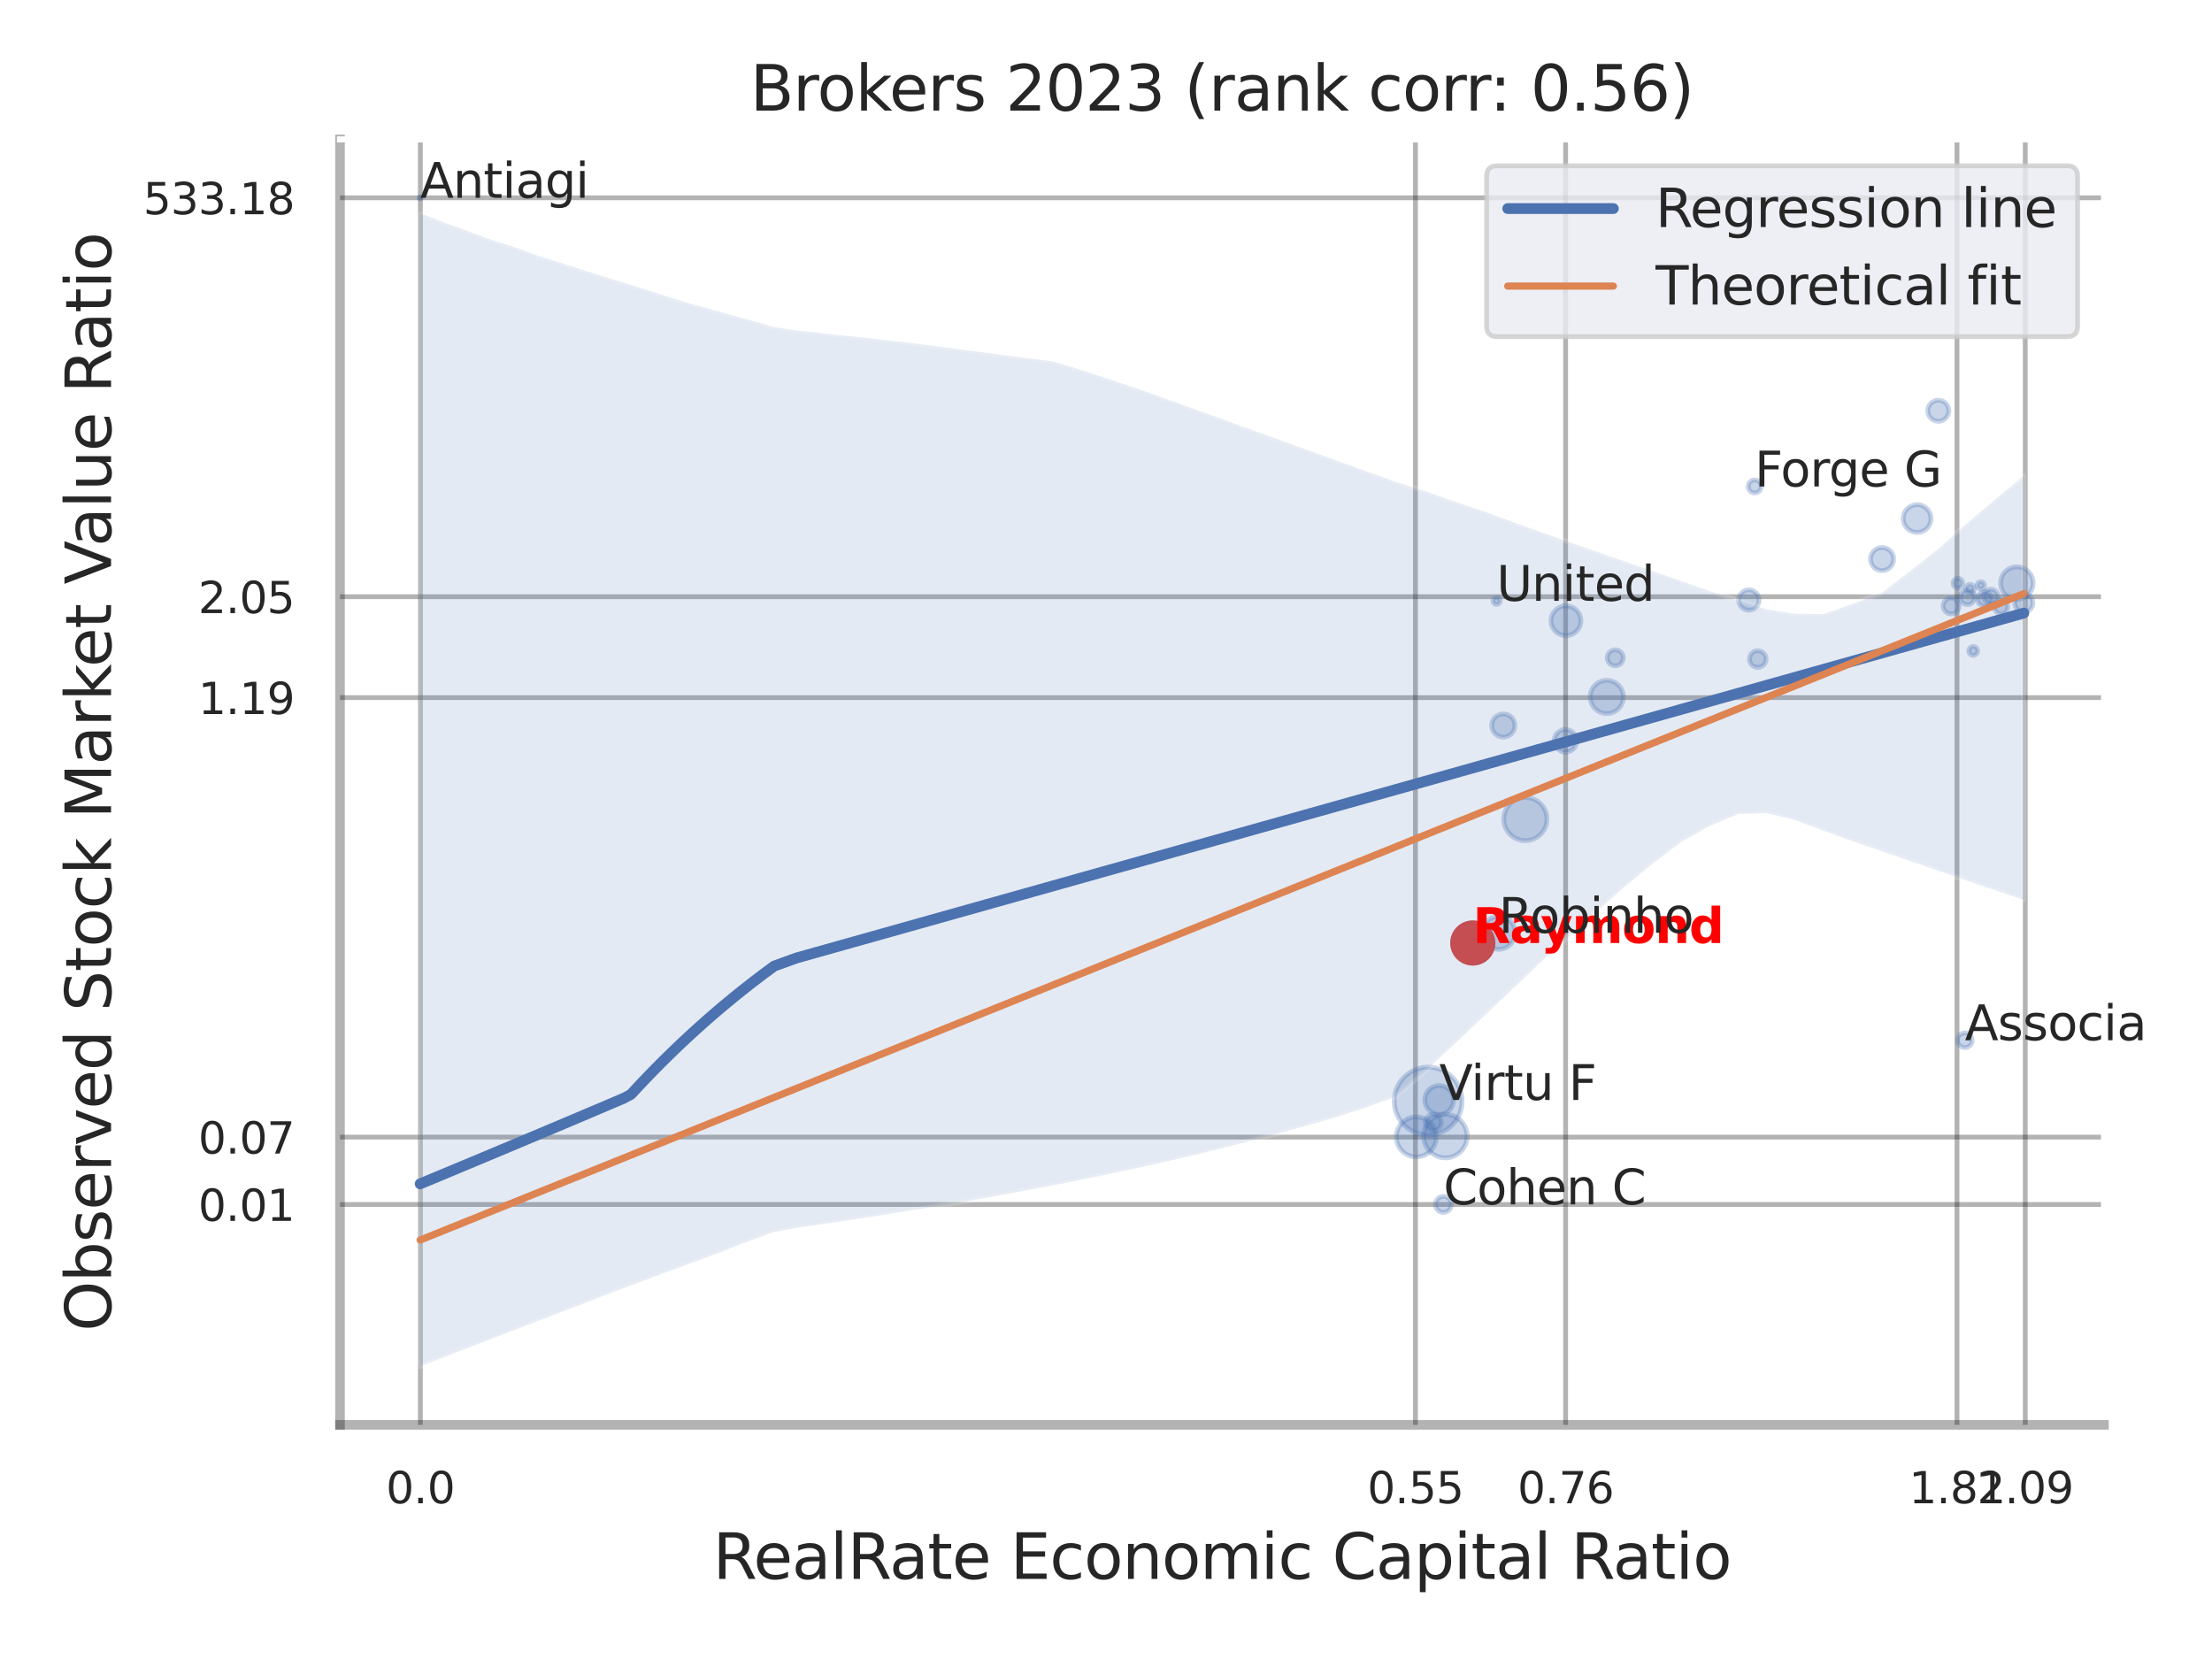 <?xml version="1.0" encoding="utf-8" standalone="no"?>
<!DOCTYPE svg PUBLIC "-//W3C//DTD SVG 1.1//EN"
  "http://www.w3.org/Graphics/SVG/1.1/DTD/svg11.dtd">
<svg xmlns:xlink="http://www.w3.org/1999/xlink" width="460.8pt" height="345.6pt" viewBox="0 0 460.8 345.6" xmlns="http://www.w3.org/2000/svg" version="1.1">
 <defs>
  <style type="text/css">*{stroke-linejoin: round; stroke-linecap: butt}</style>
 </defs>
 <g id="figure_1">
  <g id="patch_1">
   <path d="M 0 345.6 
L 460.8 345.6 
L 460.8 0 
L 0 0 
z
" style="fill: #ffffff"/>
  </g>
  <g id="axes_1">
   <g id="patch_2">
    <path d="M 70.83 296.82 
L 438.298 296.82 
L 438.298 29.04 
L 70.83 29.04 
z
" style="fill: #ffffff"/>
   </g>
   <g id="matplotlib.axis_1">
    <g id="xtick_1">
     <g id="line2d_1">
      <path d="M 87.568 296.82 
L 87.568 29.04 
" clip-path="url(#pdadf799e6b)" style="fill: none; stroke: #000000; stroke-opacity: 0.3; stroke-linecap: round"/>
     </g>
     <g id="text_1">
      <!-- 0.0 -->
      <g style="fill: #262626" transform="translate(80.411 313.159) scale(0.09 -0.09)">
       <defs>
        <path id="DejaVuSans-30" d="M 2034 4250 
Q 1547 4250 1301 3770 
Q 1056 3291 1056 2328 
Q 1056 1369 1301 889 
Q 1547 409 2034 409 
Q 2525 409 2770 889 
Q 3016 1369 3016 2328 
Q 3016 3291 2770 3770 
Q 2525 4250 2034 4250 
z
M 2034 4750 
Q 2819 4750 3233 4129 
Q 3647 3509 3647 2328 
Q 3647 1150 3233 529 
Q 2819 -91 2034 -91 
Q 1250 -91 836 529 
Q 422 1150 422 2328 
Q 422 3509 836 4129 
Q 1250 4750 2034 4750 
z
" transform="scale(0.016)"/>
        <path id="DejaVuSans-2e" d="M 684 794 
L 1344 794 
L 1344 0 
L 684 0 
L 684 794 
z
" transform="scale(0.016)"/>
       </defs>
       <use xlink:href="#DejaVuSans-30"/>
       <use xlink:href="#DejaVuSans-2e" x="63.623"/>
       <use xlink:href="#DejaVuSans-30" x="95.41"/>
      </g>
     </g>
    </g>
    <g id="xtick_2">
     <g id="line2d_2">
      <path d="M 294.861 296.82 
L 294.861 29.04 
" clip-path="url(#pdadf799e6b)" style="fill: none; stroke: #000000; stroke-opacity: 0.3; stroke-linecap: round"/>
     </g>
     <g id="text_2">
      <!-- 0.55 -->
      <g style="fill: #262626" transform="translate(284.841 313.159) scale(0.09 -0.09)">
       <defs>
        <path id="DejaVuSans-35" d="M 691 4666 
L 3169 4666 
L 3169 4134 
L 1269 4134 
L 1269 2991 
Q 1406 3038 1543 3061 
Q 1681 3084 1819 3084 
Q 2600 3084 3056 2656 
Q 3513 2228 3513 1497 
Q 3513 744 3044 326 
Q 2575 -91 1722 -91 
Q 1428 -91 1123 -41 
Q 819 9 494 109 
L 494 744 
Q 775 591 1075 516 
Q 1375 441 1709 441 
Q 2250 441 2565 725 
Q 2881 1009 2881 1497 
Q 2881 1984 2565 2268 
Q 2250 2553 1709 2553 
Q 1456 2553 1204 2497 
Q 953 2441 691 2322 
L 691 4666 
z
" transform="scale(0.016)"/>
       </defs>
       <use xlink:href="#DejaVuSans-30"/>
       <use xlink:href="#DejaVuSans-2e" x="63.623"/>
       <use xlink:href="#DejaVuSans-35" x="95.41"/>
       <use xlink:href="#DejaVuSans-35" x="159.033"/>
      </g>
     </g>
    </g>
    <g id="xtick_3">
     <g id="line2d_3">
      <path d="M 326.146 296.82 
L 326.146 29.04 
" clip-path="url(#pdadf799e6b)" style="fill: none; stroke: #000000; stroke-opacity: 0.3; stroke-linecap: round"/>
     </g>
     <g id="text_3">
      <!-- 0.76 -->
      <g style="fill: #262626" transform="translate(316.127 313.159) scale(0.09 -0.09)">
       <defs>
        <path id="DejaVuSans-37" d="M 525 4666 
L 3525 4666 
L 3525 4397 
L 1831 0 
L 1172 0 
L 2766 4134 
L 525 4134 
L 525 4666 
z
" transform="scale(0.016)"/>
        <path id="DejaVuSans-36" d="M 2113 2584 
Q 1688 2584 1439 2293 
Q 1191 2003 1191 1497 
Q 1191 994 1439 701 
Q 1688 409 2113 409 
Q 2538 409 2786 701 
Q 3034 994 3034 1497 
Q 3034 2003 2786 2293 
Q 2538 2584 2113 2584 
z
M 3366 4563 
L 3366 3988 
Q 3128 4100 2886 4159 
Q 2644 4219 2406 4219 
Q 1781 4219 1451 3797 
Q 1122 3375 1075 2522 
Q 1259 2794 1537 2939 
Q 1816 3084 2150 3084 
Q 2853 3084 3261 2657 
Q 3669 2231 3669 1497 
Q 3669 778 3244 343 
Q 2819 -91 2113 -91 
Q 1303 -91 875 529 
Q 447 1150 447 2328 
Q 447 3434 972 4092 
Q 1497 4750 2381 4750 
Q 2619 4750 2861 4703 
Q 3103 4656 3366 4563 
z
" transform="scale(0.016)"/>
       </defs>
       <use xlink:href="#DejaVuSans-30"/>
       <use xlink:href="#DejaVuSans-2e" x="63.623"/>
       <use xlink:href="#DejaVuSans-37" x="95.41"/>
       <use xlink:href="#DejaVuSans-36" x="159.033"/>
      </g>
     </g>
    </g>
    <g id="xtick_4">
     <g id="line2d_4">
      <path d="M 407.678 296.82 
L 407.678 29.04 
" clip-path="url(#pdadf799e6b)" style="fill: none; stroke: #000000; stroke-opacity: 0.3; stroke-linecap: round"/>
     </g>
     <g id="text_4">
      <!-- 1.81 -->
      <g style="fill: #262626" transform="translate(397.659 313.159) scale(0.09 -0.09)">
       <defs>
        <path id="DejaVuSans-31" d="M 794 531 
L 1825 531 
L 1825 4091 
L 703 3866 
L 703 4441 
L 1819 4666 
L 2450 4666 
L 2450 531 
L 3481 531 
L 3481 0 
L 794 0 
L 794 531 
z
" transform="scale(0.016)"/>
        <path id="DejaVuSans-38" d="M 2034 2216 
Q 1584 2216 1326 1975 
Q 1069 1734 1069 1313 
Q 1069 891 1326 650 
Q 1584 409 2034 409 
Q 2484 409 2743 651 
Q 3003 894 3003 1313 
Q 3003 1734 2745 1975 
Q 2488 2216 2034 2216 
z
M 1403 2484 
Q 997 2584 770 2862 
Q 544 3141 544 3541 
Q 544 4100 942 4425 
Q 1341 4750 2034 4750 
Q 2731 4750 3128 4425 
Q 3525 4100 3525 3541 
Q 3525 3141 3298 2862 
Q 3072 2584 2669 2484 
Q 3125 2378 3379 2068 
Q 3634 1759 3634 1313 
Q 3634 634 3220 271 
Q 2806 -91 2034 -91 
Q 1263 -91 848 271 
Q 434 634 434 1313 
Q 434 1759 690 2068 
Q 947 2378 1403 2484 
z
M 1172 3481 
Q 1172 3119 1398 2916 
Q 1625 2713 2034 2713 
Q 2441 2713 2670 2916 
Q 2900 3119 2900 3481 
Q 2900 3844 2670 4047 
Q 2441 4250 2034 4250 
Q 1625 4250 1398 4047 
Q 1172 3844 1172 3481 
z
" transform="scale(0.016)"/>
       </defs>
       <use xlink:href="#DejaVuSans-31"/>
       <use xlink:href="#DejaVuSans-2e" x="63.623"/>
       <use xlink:href="#DejaVuSans-38" x="95.41"/>
       <use xlink:href="#DejaVuSans-31" x="159.033"/>
      </g>
     </g>
    </g>
    <g id="xtick_5">
     <g id="line2d_5">
      <path d="M 421.899 296.82 
L 421.899 29.04 
" clip-path="url(#pdadf799e6b)" style="fill: none; stroke: #000000; stroke-opacity: 0.3; stroke-linecap: round"/>
     </g>
     <g id="text_5">
      <!-- 2.09 -->
      <g style="fill: #262626" transform="translate(411.88 313.159) scale(0.09 -0.09)">
       <defs>
        <path id="DejaVuSans-32" d="M 1228 531 
L 3431 531 
L 3431 0 
L 469 0 
L 469 531 
Q 828 903 1448 1529 
Q 2069 2156 2228 2338 
Q 2531 2678 2651 2914 
Q 2772 3150 2772 3378 
Q 2772 3750 2511 3984 
Q 2250 4219 1831 4219 
Q 1534 4219 1204 4116 
Q 875 4013 500 3803 
L 500 4441 
Q 881 4594 1212 4672 
Q 1544 4750 1819 4750 
Q 2544 4750 2975 4387 
Q 3406 4025 3406 3419 
Q 3406 3131 3298 2873 
Q 3191 2616 2906 2266 
Q 2828 2175 2409 1742 
Q 1991 1309 1228 531 
z
" transform="scale(0.016)"/>
        <path id="DejaVuSans-39" d="M 703 97 
L 703 672 
Q 941 559 1184 500 
Q 1428 441 1663 441 
Q 2288 441 2617 861 
Q 2947 1281 2994 2138 
Q 2813 1869 2534 1725 
Q 2256 1581 1919 1581 
Q 1219 1581 811 2004 
Q 403 2428 403 3163 
Q 403 3881 828 4315 
Q 1253 4750 1959 4750 
Q 2769 4750 3195 4129 
Q 3622 3509 3622 2328 
Q 3622 1225 3098 567 
Q 2575 -91 1691 -91 
Q 1453 -91 1209 -44 
Q 966 3 703 97 
z
M 1959 2075 
Q 2384 2075 2632 2365 
Q 2881 2656 2881 3163 
Q 2881 3666 2632 3958 
Q 2384 4250 1959 4250 
Q 1534 4250 1286 3958 
Q 1038 3666 1038 3163 
Q 1038 2656 1286 2365 
Q 1534 2075 1959 2075 
z
" transform="scale(0.016)"/>
       </defs>
       <use xlink:href="#DejaVuSans-32"/>
       <use xlink:href="#DejaVuSans-2e" x="63.623"/>
       <use xlink:href="#DejaVuSans-30" x="95.41"/>
       <use xlink:href="#DejaVuSans-39" x="159.033"/>
      </g>
     </g>
    </g>
    <g id="xtick_6"/>
    <g id="xtick_7"/>
    <g id="text_6">
     <!-- RealRate Economic Capital Ratio -->
     <g style="fill: #262626" transform="translate(148.51 328.908) scale(0.13 -0.13)">
      <defs>
       <path id="DejaVuSans-52" d="M 2841 2188 
Q 3044 2119 3236 1894 
Q 3428 1669 3622 1275 
L 4263 0 
L 3584 0 
L 2988 1197 
Q 2756 1666 2539 1819 
Q 2322 1972 1947 1972 
L 1259 1972 
L 1259 0 
L 628 0 
L 628 4666 
L 2053 4666 
Q 2853 4666 3247 4331 
Q 3641 3997 3641 3322 
Q 3641 2881 3436 2590 
Q 3231 2300 2841 2188 
z
M 1259 4147 
L 1259 2491 
L 2053 2491 
Q 2509 2491 2742 2702 
Q 2975 2913 2975 3322 
Q 2975 3731 2742 3939 
Q 2509 4147 2053 4147 
L 1259 4147 
z
" transform="scale(0.016)"/>
       <path id="DejaVuSans-65" d="M 3597 1894 
L 3597 1613 
L 953 1613 
Q 991 1019 1311 708 
Q 1631 397 2203 397 
Q 2534 397 2845 478 
Q 3156 559 3463 722 
L 3463 178 
Q 3153 47 2828 -22 
Q 2503 -91 2169 -91 
Q 1331 -91 842 396 
Q 353 884 353 1716 
Q 353 2575 817 3079 
Q 1281 3584 2069 3584 
Q 2775 3584 3186 3129 
Q 3597 2675 3597 1894 
z
M 3022 2063 
Q 3016 2534 2758 2815 
Q 2500 3097 2075 3097 
Q 1594 3097 1305 2825 
Q 1016 2553 972 2059 
L 3022 2063 
z
" transform="scale(0.016)"/>
       <path id="DejaVuSans-61" d="M 2194 1759 
Q 1497 1759 1228 1600 
Q 959 1441 959 1056 
Q 959 750 1161 570 
Q 1363 391 1709 391 
Q 2188 391 2477 730 
Q 2766 1069 2766 1631 
L 2766 1759 
L 2194 1759 
z
M 3341 1997 
L 3341 0 
L 2766 0 
L 2766 531 
Q 2569 213 2275 61 
Q 1981 -91 1556 -91 
Q 1019 -91 701 211 
Q 384 513 384 1019 
Q 384 1609 779 1909 
Q 1175 2209 1959 2209 
L 2766 2209 
L 2766 2266 
Q 2766 2663 2505 2880 
Q 2244 3097 1772 3097 
Q 1472 3097 1187 3025 
Q 903 2953 641 2809 
L 641 3341 
Q 956 3463 1253 3523 
Q 1550 3584 1831 3584 
Q 2591 3584 2966 3190 
Q 3341 2797 3341 1997 
z
" transform="scale(0.016)"/>
       <path id="DejaVuSans-6c" d="M 603 4863 
L 1178 4863 
L 1178 0 
L 603 0 
L 603 4863 
z
" transform="scale(0.016)"/>
       <path id="DejaVuSans-74" d="M 1172 4494 
L 1172 3500 
L 2356 3500 
L 2356 3053 
L 1172 3053 
L 1172 1153 
Q 1172 725 1289 603 
Q 1406 481 1766 481 
L 2356 481 
L 2356 0 
L 1766 0 
Q 1100 0 847 248 
Q 594 497 594 1153 
L 594 3053 
L 172 3053 
L 172 3500 
L 594 3500 
L 594 4494 
L 1172 4494 
z
" transform="scale(0.016)"/>
       <path id="DejaVuSans-20" transform="scale(0.016)"/>
       <path id="DejaVuSans-45" d="M 628 4666 
L 3578 4666 
L 3578 4134 
L 1259 4134 
L 1259 2753 
L 3481 2753 
L 3481 2222 
L 1259 2222 
L 1259 531 
L 3634 531 
L 3634 0 
L 628 0 
L 628 4666 
z
" transform="scale(0.016)"/>
       <path id="DejaVuSans-63" d="M 3122 3366 
L 3122 2828 
Q 2878 2963 2633 3030 
Q 2388 3097 2138 3097 
Q 1578 3097 1268 2742 
Q 959 2388 959 1747 
Q 959 1106 1268 751 
Q 1578 397 2138 397 
Q 2388 397 2633 464 
Q 2878 531 3122 666 
L 3122 134 
Q 2881 22 2623 -34 
Q 2366 -91 2075 -91 
Q 1284 -91 818 406 
Q 353 903 353 1747 
Q 353 2603 823 3093 
Q 1294 3584 2113 3584 
Q 2378 3584 2631 3529 
Q 2884 3475 3122 3366 
z
" transform="scale(0.016)"/>
       <path id="DejaVuSans-6f" d="M 1959 3097 
Q 1497 3097 1228 2736 
Q 959 2375 959 1747 
Q 959 1119 1226 758 
Q 1494 397 1959 397 
Q 2419 397 2687 759 
Q 2956 1122 2956 1747 
Q 2956 2369 2687 2733 
Q 2419 3097 1959 3097 
z
M 1959 3584 
Q 2709 3584 3137 3096 
Q 3566 2609 3566 1747 
Q 3566 888 3137 398 
Q 2709 -91 1959 -91 
Q 1206 -91 779 398 
Q 353 888 353 1747 
Q 353 2609 779 3096 
Q 1206 3584 1959 3584 
z
" transform="scale(0.016)"/>
       <path id="DejaVuSans-6e" d="M 3513 2113 
L 3513 0 
L 2938 0 
L 2938 2094 
Q 2938 2591 2744 2837 
Q 2550 3084 2163 3084 
Q 1697 3084 1428 2787 
Q 1159 2491 1159 1978 
L 1159 0 
L 581 0 
L 581 3500 
L 1159 3500 
L 1159 2956 
Q 1366 3272 1645 3428 
Q 1925 3584 2291 3584 
Q 2894 3584 3203 3211 
Q 3513 2838 3513 2113 
z
" transform="scale(0.016)"/>
       <path id="DejaVuSans-6d" d="M 3328 2828 
Q 3544 3216 3844 3400 
Q 4144 3584 4550 3584 
Q 5097 3584 5394 3201 
Q 5691 2819 5691 2113 
L 5691 0 
L 5113 0 
L 5113 2094 
Q 5113 2597 4934 2840 
Q 4756 3084 4391 3084 
Q 3944 3084 3684 2787 
Q 3425 2491 3425 1978 
L 3425 0 
L 2847 0 
L 2847 2094 
Q 2847 2600 2669 2842 
Q 2491 3084 2119 3084 
Q 1678 3084 1418 2786 
Q 1159 2488 1159 1978 
L 1159 0 
L 581 0 
L 581 3500 
L 1159 3500 
L 1159 2956 
Q 1356 3278 1631 3431 
Q 1906 3584 2284 3584 
Q 2666 3584 2933 3390 
Q 3200 3197 3328 2828 
z
" transform="scale(0.016)"/>
       <path id="DejaVuSans-69" d="M 603 3500 
L 1178 3500 
L 1178 0 
L 603 0 
L 603 3500 
z
M 603 4863 
L 1178 4863 
L 1178 4134 
L 603 4134 
L 603 4863 
z
" transform="scale(0.016)"/>
       <path id="DejaVuSans-43" d="M 4122 4306 
L 4122 3641 
Q 3803 3938 3442 4084 
Q 3081 4231 2675 4231 
Q 1875 4231 1450 3742 
Q 1025 3253 1025 2328 
Q 1025 1406 1450 917 
Q 1875 428 2675 428 
Q 3081 428 3442 575 
Q 3803 722 4122 1019 
L 4122 359 
Q 3791 134 3420 21 
Q 3050 -91 2638 -91 
Q 1578 -91 968 557 
Q 359 1206 359 2328 
Q 359 3453 968 4101 
Q 1578 4750 2638 4750 
Q 3056 4750 3426 4639 
Q 3797 4528 4122 4306 
z
" transform="scale(0.016)"/>
       <path id="DejaVuSans-70" d="M 1159 525 
L 1159 -1331 
L 581 -1331 
L 581 3500 
L 1159 3500 
L 1159 2969 
Q 1341 3281 1617 3432 
Q 1894 3584 2278 3584 
Q 2916 3584 3314 3078 
Q 3713 2572 3713 1747 
Q 3713 922 3314 415 
Q 2916 -91 2278 -91 
Q 1894 -91 1617 61 
Q 1341 213 1159 525 
z
M 3116 1747 
Q 3116 2381 2855 2742 
Q 2594 3103 2138 3103 
Q 1681 3103 1420 2742 
Q 1159 2381 1159 1747 
Q 1159 1113 1420 752 
Q 1681 391 2138 391 
Q 2594 391 2855 752 
Q 3116 1113 3116 1747 
z
" transform="scale(0.016)"/>
      </defs>
      <use xlink:href="#DejaVuSans-52"/>
      <use xlink:href="#DejaVuSans-65" x="64.982"/>
      <use xlink:href="#DejaVuSans-61" x="126.506"/>
      <use xlink:href="#DejaVuSans-6c" x="187.785"/>
      <use xlink:href="#DejaVuSans-52" x="215.568"/>
      <use xlink:href="#DejaVuSans-61" x="282.801"/>
      <use xlink:href="#DejaVuSans-74" x="344.08"/>
      <use xlink:href="#DejaVuSans-65" x="383.289"/>
      <use xlink:href="#DejaVuSans-20" x="444.812"/>
      <use xlink:href="#DejaVuSans-45" x="476.6"/>
      <use xlink:href="#DejaVuSans-63" x="539.783"/>
      <use xlink:href="#DejaVuSans-6f" x="594.764"/>
      <use xlink:href="#DejaVuSans-6e" x="655.945"/>
      <use xlink:href="#DejaVuSans-6f" x="719.324"/>
      <use xlink:href="#DejaVuSans-6d" x="780.506"/>
      <use xlink:href="#DejaVuSans-69" x="877.918"/>
      <use xlink:href="#DejaVuSans-63" x="905.701"/>
      <use xlink:href="#DejaVuSans-20" x="960.682"/>
      <use xlink:href="#DejaVuSans-43" x="992.469"/>
      <use xlink:href="#DejaVuSans-61" x="1062.293"/>
      <use xlink:href="#DejaVuSans-70" x="1123.572"/>
      <use xlink:href="#DejaVuSans-69" x="1187.049"/>
      <use xlink:href="#DejaVuSans-74" x="1214.832"/>
      <use xlink:href="#DejaVuSans-61" x="1254.041"/>
      <use xlink:href="#DejaVuSans-6c" x="1315.32"/>
      <use xlink:href="#DejaVuSans-20" x="1343.104"/>
      <use xlink:href="#DejaVuSans-52" x="1374.891"/>
      <use xlink:href="#DejaVuSans-61" x="1442.123"/>
      <use xlink:href="#DejaVuSans-74" x="1503.402"/>
      <use xlink:href="#DejaVuSans-69" x="1542.611"/>
      <use xlink:href="#DejaVuSans-6f" x="1570.395"/>
     </g>
    </g>
   </g>
   <g id="matplotlib.axis_2">
    <g id="ytick_1">
     <g id="line2d_6">
      <path d="M 70.83 250.912 
L 438.298 250.912 
" clip-path="url(#pdadf799e6b)" style="fill: none; stroke: #000000; stroke-opacity: 0.3; stroke-linecap: round"/>
     </g>
     <g id="text_7">
      <!-- 0.01 -->
      <g style="fill: #262626" transform="translate(41.291 254.331) scale(0.09 -0.09)">
       <use xlink:href="#DejaVuSans-30"/>
       <use xlink:href="#DejaVuSans-2e" x="63.623"/>
       <use xlink:href="#DejaVuSans-30" x="95.41"/>
       <use xlink:href="#DejaVuSans-31" x="159.033"/>
      </g>
     </g>
    </g>
    <g id="ytick_2">
     <g id="line2d_7">
      <path d="M 70.83 236.885 
L 438.298 236.885 
" clip-path="url(#pdadf799e6b)" style="fill: none; stroke: #000000; stroke-opacity: 0.3; stroke-linecap: round"/>
     </g>
     <g id="text_8">
      <!-- 0.07 -->
      <g style="fill: #262626" transform="translate(41.291 240.304) scale(0.09 -0.09)">
       <use xlink:href="#DejaVuSans-30"/>
       <use xlink:href="#DejaVuSans-2e" x="63.623"/>
       <use xlink:href="#DejaVuSans-30" x="95.41"/>
       <use xlink:href="#DejaVuSans-37" x="159.033"/>
      </g>
     </g>
    </g>
    <g id="ytick_3">
     <g id="line2d_8">
      <path d="M 70.83 145.324 
L 438.298 145.324 
" clip-path="url(#pdadf799e6b)" style="fill: none; stroke: #000000; stroke-opacity: 0.3; stroke-linecap: round"/>
     </g>
     <g id="text_9">
      <!-- 1.19 -->
      <g style="fill: #262626" transform="translate(41.291 148.744) scale(0.09 -0.09)">
       <use xlink:href="#DejaVuSans-31"/>
       <use xlink:href="#DejaVuSans-2e" x="63.623"/>
       <use xlink:href="#DejaVuSans-31" x="95.41"/>
       <use xlink:href="#DejaVuSans-39" x="159.033"/>
      </g>
     </g>
    </g>
    <g id="ytick_4">
     <g id="line2d_9">
      <path d="M 70.83 124.306 
L 438.298 124.306 
" clip-path="url(#pdadf799e6b)" style="fill: none; stroke: #000000; stroke-opacity: 0.3; stroke-linecap: round"/>
     </g>
     <g id="text_10">
      <!-- 2.05 -->
      <g style="fill: #262626" transform="translate(41.291 127.725) scale(0.09 -0.09)">
       <use xlink:href="#DejaVuSans-32"/>
       <use xlink:href="#DejaVuSans-2e" x="63.623"/>
       <use xlink:href="#DejaVuSans-30" x="95.41"/>
       <use xlink:href="#DejaVuSans-35" x="159.033"/>
      </g>
     </g>
    </g>
    <g id="ytick_5">
     <g id="line2d_10">
      <path d="M 70.83 41.206 
L 438.298 41.206 
" clip-path="url(#pdadf799e6b)" style="fill: none; stroke: #000000; stroke-opacity: 0.3; stroke-linecap: round"/>
     </g>
     <g id="text_11">
      <!-- 533.18 -->
      <g style="fill: #262626" transform="translate(29.838 44.626) scale(0.09 -0.09)">
       <defs>
        <path id="DejaVuSans-33" d="M 2597 2516 
Q 3050 2419 3304 2112 
Q 3559 1806 3559 1356 
Q 3559 666 3084 287 
Q 2609 -91 1734 -91 
Q 1441 -91 1130 -33 
Q 819 25 488 141 
L 488 750 
Q 750 597 1062 519 
Q 1375 441 1716 441 
Q 2309 441 2620 675 
Q 2931 909 2931 1356 
Q 2931 1769 2642 2001 
Q 2353 2234 1838 2234 
L 1294 2234 
L 1294 2753 
L 1863 2753 
Q 2328 2753 2575 2939 
Q 2822 3125 2822 3475 
Q 2822 3834 2567 4026 
Q 2313 4219 1838 4219 
Q 1578 4219 1281 4162 
Q 984 4106 628 3988 
L 628 4550 
Q 988 4650 1302 4700 
Q 1616 4750 1894 4750 
Q 2613 4750 3031 4423 
Q 3450 4097 3450 3541 
Q 3450 3153 3228 2886 
Q 3006 2619 2597 2516 
z
" transform="scale(0.016)"/>
       </defs>
       <use xlink:href="#DejaVuSans-35"/>
       <use xlink:href="#DejaVuSans-33" x="63.623"/>
       <use xlink:href="#DejaVuSans-33" x="127.246"/>
       <use xlink:href="#DejaVuSans-2e" x="190.869"/>
       <use xlink:href="#DejaVuSans-31" x="222.656"/>
       <use xlink:href="#DejaVuSans-38" x="286.279"/>
      </g>
     </g>
    </g>
    <g id="ytick_6"/>
    <g id="ytick_7"/>
    <g id="ytick_8"/>
    <g id="ytick_9"/>
    <g id="text_12">
     <!-- Observed Stock Market Value Ratio -->
     <g style="fill: #262626" transform="translate(23.135 277.332) rotate(-90) scale(0.13 -0.13)">
      <defs>
       <path id="DejaVuSans-4f" d="M 2522 4238 
Q 1834 4238 1429 3725 
Q 1025 3213 1025 2328 
Q 1025 1447 1429 934 
Q 1834 422 2522 422 
Q 3209 422 3611 934 
Q 4013 1447 4013 2328 
Q 4013 3213 3611 3725 
Q 3209 4238 2522 4238 
z
M 2522 4750 
Q 3503 4750 4090 4092 
Q 4678 3434 4678 2328 
Q 4678 1225 4090 567 
Q 3503 -91 2522 -91 
Q 1538 -91 948 565 
Q 359 1222 359 2328 
Q 359 3434 948 4092 
Q 1538 4750 2522 4750 
z
" transform="scale(0.016)"/>
       <path id="DejaVuSans-62" d="M 3116 1747 
Q 3116 2381 2855 2742 
Q 2594 3103 2138 3103 
Q 1681 3103 1420 2742 
Q 1159 2381 1159 1747 
Q 1159 1113 1420 752 
Q 1681 391 2138 391 
Q 2594 391 2855 752 
Q 3116 1113 3116 1747 
z
M 1159 2969 
Q 1341 3281 1617 3432 
Q 1894 3584 2278 3584 
Q 2916 3584 3314 3078 
Q 3713 2572 3713 1747 
Q 3713 922 3314 415 
Q 2916 -91 2278 -91 
Q 1894 -91 1617 61 
Q 1341 213 1159 525 
L 1159 0 
L 581 0 
L 581 4863 
L 1159 4863 
L 1159 2969 
z
" transform="scale(0.016)"/>
       <path id="DejaVuSans-73" d="M 2834 3397 
L 2834 2853 
Q 2591 2978 2328 3040 
Q 2066 3103 1784 3103 
Q 1356 3103 1142 2972 
Q 928 2841 928 2578 
Q 928 2378 1081 2264 
Q 1234 2150 1697 2047 
L 1894 2003 
Q 2506 1872 2764 1633 
Q 3022 1394 3022 966 
Q 3022 478 2636 193 
Q 2250 -91 1575 -91 
Q 1294 -91 989 -36 
Q 684 19 347 128 
L 347 722 
Q 666 556 975 473 
Q 1284 391 1588 391 
Q 1994 391 2212 530 
Q 2431 669 2431 922 
Q 2431 1156 2273 1281 
Q 2116 1406 1581 1522 
L 1381 1569 
Q 847 1681 609 1914 
Q 372 2147 372 2553 
Q 372 3047 722 3315 
Q 1072 3584 1716 3584 
Q 2034 3584 2315 3537 
Q 2597 3491 2834 3397 
z
" transform="scale(0.016)"/>
       <path id="DejaVuSans-72" d="M 2631 2963 
Q 2534 3019 2420 3045 
Q 2306 3072 2169 3072 
Q 1681 3072 1420 2755 
Q 1159 2438 1159 1844 
L 1159 0 
L 581 0 
L 581 3500 
L 1159 3500 
L 1159 2956 
Q 1341 3275 1631 3429 
Q 1922 3584 2338 3584 
Q 2397 3584 2469 3576 
Q 2541 3569 2628 3553 
L 2631 2963 
z
" transform="scale(0.016)"/>
       <path id="DejaVuSans-76" d="M 191 3500 
L 800 3500 
L 1894 563 
L 2988 3500 
L 3597 3500 
L 2284 0 
L 1503 0 
L 191 3500 
z
" transform="scale(0.016)"/>
       <path id="DejaVuSans-64" d="M 2906 2969 
L 2906 4863 
L 3481 4863 
L 3481 0 
L 2906 0 
L 2906 525 
Q 2725 213 2448 61 
Q 2172 -91 1784 -91 
Q 1150 -91 751 415 
Q 353 922 353 1747 
Q 353 2572 751 3078 
Q 1150 3584 1784 3584 
Q 2172 3584 2448 3432 
Q 2725 3281 2906 2969 
z
M 947 1747 
Q 947 1113 1208 752 
Q 1469 391 1925 391 
Q 2381 391 2643 752 
Q 2906 1113 2906 1747 
Q 2906 2381 2643 2742 
Q 2381 3103 1925 3103 
Q 1469 3103 1208 2742 
Q 947 2381 947 1747 
z
" transform="scale(0.016)"/>
       <path id="DejaVuSans-53" d="M 3425 4513 
L 3425 3897 
Q 3066 4069 2747 4153 
Q 2428 4238 2131 4238 
Q 1616 4238 1336 4038 
Q 1056 3838 1056 3469 
Q 1056 3159 1242 3001 
Q 1428 2844 1947 2747 
L 2328 2669 
Q 3034 2534 3370 2195 
Q 3706 1856 3706 1288 
Q 3706 609 3251 259 
Q 2797 -91 1919 -91 
Q 1588 -91 1214 -16 
Q 841 59 441 206 
L 441 856 
Q 825 641 1194 531 
Q 1563 422 1919 422 
Q 2459 422 2753 634 
Q 3047 847 3047 1241 
Q 3047 1584 2836 1778 
Q 2625 1972 2144 2069 
L 1759 2144 
Q 1053 2284 737 2584 
Q 422 2884 422 3419 
Q 422 4038 858 4394 
Q 1294 4750 2059 4750 
Q 2388 4750 2728 4690 
Q 3069 4631 3425 4513 
z
" transform="scale(0.016)"/>
       <path id="DejaVuSans-6b" d="M 581 4863 
L 1159 4863 
L 1159 1991 
L 2875 3500 
L 3609 3500 
L 1753 1863 
L 3688 0 
L 2938 0 
L 1159 1709 
L 1159 0 
L 581 0 
L 581 4863 
z
" transform="scale(0.016)"/>
       <path id="DejaVuSans-4d" d="M 628 4666 
L 1569 4666 
L 2759 1491 
L 3956 4666 
L 4897 4666 
L 4897 0 
L 4281 0 
L 4281 4097 
L 3078 897 
L 2444 897 
L 1241 4097 
L 1241 0 
L 628 0 
L 628 4666 
z
" transform="scale(0.016)"/>
       <path id="DejaVuSans-56" d="M 1831 0 
L 50 4666 
L 709 4666 
L 2188 738 
L 3669 4666 
L 4325 4666 
L 2547 0 
L 1831 0 
z
" transform="scale(0.016)"/>
       <path id="DejaVuSans-75" d="M 544 1381 
L 544 3500 
L 1119 3500 
L 1119 1403 
Q 1119 906 1312 657 
Q 1506 409 1894 409 
Q 2359 409 2629 706 
Q 2900 1003 2900 1516 
L 2900 3500 
L 3475 3500 
L 3475 0 
L 2900 0 
L 2900 538 
Q 2691 219 2414 64 
Q 2138 -91 1772 -91 
Q 1169 -91 856 284 
Q 544 659 544 1381 
z
M 1991 3584 
L 1991 3584 
z
" transform="scale(0.016)"/>
      </defs>
      <use xlink:href="#DejaVuSans-4f"/>
      <use xlink:href="#DejaVuSans-62" x="78.711"/>
      <use xlink:href="#DejaVuSans-73" x="142.188"/>
      <use xlink:href="#DejaVuSans-65" x="194.287"/>
      <use xlink:href="#DejaVuSans-72" x="255.811"/>
      <use xlink:href="#DejaVuSans-76" x="296.924"/>
      <use xlink:href="#DejaVuSans-65" x="356.104"/>
      <use xlink:href="#DejaVuSans-64" x="417.627"/>
      <use xlink:href="#DejaVuSans-20" x="481.104"/>
      <use xlink:href="#DejaVuSans-53" x="512.891"/>
      <use xlink:href="#DejaVuSans-74" x="576.367"/>
      <use xlink:href="#DejaVuSans-6f" x="615.576"/>
      <use xlink:href="#DejaVuSans-63" x="676.758"/>
      <use xlink:href="#DejaVuSans-6b" x="731.738"/>
      <use xlink:href="#DejaVuSans-20" x="789.648"/>
      <use xlink:href="#DejaVuSans-4d" x="821.436"/>
      <use xlink:href="#DejaVuSans-61" x="907.715"/>
      <use xlink:href="#DejaVuSans-72" x="968.994"/>
      <use xlink:href="#DejaVuSans-6b" x="1010.107"/>
      <use xlink:href="#DejaVuSans-65" x="1064.393"/>
      <use xlink:href="#DejaVuSans-74" x="1125.916"/>
      <use xlink:href="#DejaVuSans-20" x="1165.125"/>
      <use xlink:href="#DejaVuSans-56" x="1196.912"/>
      <use xlink:href="#DejaVuSans-61" x="1257.57"/>
      <use xlink:href="#DejaVuSans-6c" x="1318.85"/>
      <use xlink:href="#DejaVuSans-75" x="1346.633"/>
      <use xlink:href="#DejaVuSans-65" x="1410.012"/>
      <use xlink:href="#DejaVuSans-20" x="1471.535"/>
      <use xlink:href="#DejaVuSans-52" x="1503.322"/>
      <use xlink:href="#DejaVuSans-61" x="1570.555"/>
      <use xlink:href="#DejaVuSans-74" x="1631.834"/>
      <use xlink:href="#DejaVuSans-69" x="1671.043"/>
      <use xlink:href="#DejaVuSans-6f" x="1698.826"/>
     </g>
    </g>
   </g>
   <g id="PathCollection_1">
    <path d="M 298.587 235.483 
C 299.029 235.483 299.453 235.308 299.765 234.996 
C 300.077 234.683 300.253 234.26 300.253 233.818 
C 300.253 233.376 300.077 232.953 299.765 232.64 
C 299.453 232.328 299.029 232.153 298.587 232.153 
C 298.146 232.153 297.722 232.328 297.41 232.64 
C 297.098 232.953 296.922 233.376 296.922 233.818 
C 296.922 234.26 297.098 234.683 297.41 234.996 
C 297.722 235.308 298.146 235.483 298.587 235.483 
z
" clip-path="url(#pdadf799e6b)" style="fill: #4c72b0; fill-opacity: 0.3; stroke: #4c72b0; stroke-opacity: 0.3"/>
    <path d="M 403.787 87.764 
C 404.369 87.764 404.927 87.532 405.339 87.121 
C 405.751 86.709 405.982 86.15 405.982 85.568 
C 405.982 84.986 405.751 84.428 405.339 84.016 
C 404.927 83.604 404.369 83.373 403.787 83.373 
C 403.205 83.373 402.646 83.604 402.234 84.016 
C 401.823 84.428 401.591 84.986 401.591 85.568 
C 401.591 86.15 401.823 86.709 402.234 87.121 
C 402.646 87.532 403.205 87.764 403.787 87.764 
z
" clip-path="url(#pdadf799e6b)" style="fill: #4c72b0; fill-opacity: 0.3; stroke: #4c72b0; stroke-opacity: 0.3"/>
    <path d="M 306.809 200.647 
C 307.924 200.647 308.993 200.204 309.781 199.416 
C 310.569 198.628 311.012 197.559 311.012 196.444 
C 311.012 195.33 310.569 194.261 309.781 193.472 
C 308.993 192.684 307.924 192.241 306.809 192.241 
C 305.694 192.241 304.625 192.684 303.837 193.472 
C 303.049 194.261 302.606 195.33 302.606 196.444 
C 302.606 197.559 303.049 198.628 303.837 199.416 
C 304.625 200.204 305.694 200.647 306.809 200.647 
z
" clip-path="url(#pdadf799e6b)" style="fill: #4c72b0; fill-opacity: 0.3; stroke: #4c72b0; stroke-opacity: 0.3"/>
    <path d="M 366.174 139.027 
C 366.634 139.027 367.076 138.844 367.401 138.519 
C 367.727 138.193 367.91 137.751 367.91 137.291 
C 367.91 136.831 367.727 136.389 367.401 136.064 
C 367.076 135.738 366.634 135.555 366.174 135.555 
C 365.713 135.555 365.272 135.738 364.946 136.064 
C 364.621 136.389 364.438 136.831 364.438 137.291 
C 364.438 137.751 364.621 138.193 364.946 138.519 
C 365.272 138.844 365.713 139.027 366.174 139.027 
z
" clip-path="url(#pdadf799e6b)" style="fill: #4c72b0; fill-opacity: 0.3; stroke: #4c72b0; stroke-opacity: 0.3"/>
    <path d="M 297.513 236.444 
C 299.389 236.444 301.187 235.699 302.513 234.373 
C 303.839 233.047 304.584 231.249 304.584 229.373 
C 304.584 227.498 303.839 225.699 302.513 224.373 
C 301.187 223.047 299.389 222.302 297.513 222.302 
C 295.638 222.302 293.839 223.047 292.513 224.373 
C 291.187 225.699 290.442 227.498 290.442 229.373 
C 290.442 231.249 291.187 233.047 292.513 234.373 
C 293.839 235.699 295.638 236.444 297.513 236.444 
z
" clip-path="url(#pdadf799e6b)" style="fill: #4c72b0; fill-opacity: 0.3; stroke: #4c72b0; stroke-opacity: 0.3"/>
    <path d="M 295.057 241.007 
C 296.163 241.007 297.223 240.568 298.005 239.786 
C 298.787 239.004 299.226 237.944 299.226 236.838 
C 299.226 235.732 298.787 234.672 298.005 233.89 
C 297.223 233.108 296.163 232.669 295.057 232.669 
C 293.951 232.669 292.891 233.108 292.109 233.89 
C 291.327 234.672 290.888 235.732 290.888 236.838 
C 290.888 237.944 291.327 239.004 292.109 239.786 
C 292.891 240.568 293.951 241.007 295.057 241.007 
z
" clip-path="url(#pdadf799e6b)" style="fill: #4c72b0; fill-opacity: 0.3; stroke: #4c72b0; stroke-opacity: 0.3"/>
    <path d="M 313.165 153.558 
C 313.807 153.558 314.423 153.303 314.877 152.849 
C 315.331 152.395 315.586 151.779 315.586 151.137 
C 315.586 150.495 315.331 149.879 314.877 149.425 
C 314.423 148.971 313.807 148.716 313.165 148.716 
C 312.522 148.716 311.907 148.971 311.453 149.425 
C 310.998 149.879 310.743 150.495 310.743 151.137 
C 310.743 151.779 310.998 152.395 311.453 152.849 
C 311.907 153.303 312.522 153.558 313.165 153.558 
z
" clip-path="url(#pdadf799e6b)" style="fill: #4c72b0; fill-opacity: 0.3; stroke: #4c72b0; stroke-opacity: 0.3"/>
    <path d="M 326.121 156.698 
C 326.746 156.698 327.347 156.449 327.789 156.007 
C 328.231 155.564 328.48 154.964 328.48 154.338 
C 328.48 153.713 328.231 153.113 327.789 152.67 
C 327.347 152.228 326.746 151.979 326.121 151.979 
C 325.495 151.979 324.895 152.228 324.452 152.67 
C 324.01 153.113 323.761 153.713 323.761 154.338 
C 323.761 154.964 324.01 155.564 324.452 156.007 
C 324.895 156.449 325.495 156.698 326.121 156.698 
z
" clip-path="url(#pdadf799e6b)" style="fill: #4c72b0; fill-opacity: 0.3; stroke: #4c72b0; stroke-opacity: 0.3"/>
    <path d="M 399.367 110.918 
C 400.134 110.918 400.87 110.613 401.413 110.07 
C 401.955 109.528 402.26 108.792 402.26 108.024 
C 402.26 107.257 401.955 106.521 401.413 105.978 
C 400.87 105.436 400.134 105.131 399.367 105.131 
C 398.6 105.131 397.864 105.436 397.321 105.978 
C 396.778 106.521 396.474 107.257 396.474 108.024 
C 396.474 108.792 396.778 109.528 397.321 110.07 
C 397.864 110.613 398.6 110.918 399.367 110.918 
z
" clip-path="url(#pdadf799e6b)" style="fill: #4c72b0; fill-opacity: 0.3; stroke: #4c72b0; stroke-opacity: 0.3"/>
    <path d="M 334.727 148.655 
C 335.646 148.655 336.528 148.289 337.178 147.639 
C 337.828 146.99 338.193 146.108 338.193 145.189 
C 338.193 144.27 337.828 143.388 337.178 142.738 
C 336.528 142.088 335.646 141.723 334.727 141.723 
C 333.808 141.723 332.926 142.088 332.276 142.738 
C 331.626 143.388 331.261 144.27 331.261 145.189 
C 331.261 146.108 331.626 146.99 332.276 147.639 
C 332.926 148.289 333.808 148.655 334.727 148.655 
z
" clip-path="url(#pdadf799e6b)" style="fill: #4c72b0; fill-opacity: 0.3; stroke: #4c72b0; stroke-opacity: 0.3"/>
    <path d="M 317.758 175.123 
C 318.953 175.123 320.1 174.648 320.945 173.803 
C 321.79 172.958 322.265 171.812 322.265 170.617 
C 322.265 169.421 321.79 168.275 320.945 167.43 
C 320.1 166.585 318.953 166.11 317.758 166.11 
C 316.563 166.11 315.416 166.585 314.571 167.43 
C 313.726 168.275 313.251 169.421 313.251 170.617 
C 313.251 171.812 313.726 172.958 314.571 173.803 
C 315.416 174.648 316.563 175.123 317.758 175.123 
z
" clip-path="url(#pdadf799e6b)" style="fill: #4c72b0; fill-opacity: 0.3; stroke: #4c72b0; stroke-opacity: 0.3"/>
    <path d="M 420.148 124.86 
C 421.048 124.86 421.911 124.502 422.547 123.866 
C 423.183 123.23 423.541 122.367 423.541 121.467 
C 423.541 120.567 423.183 119.704 422.547 119.068 
C 421.911 118.431 421.048 118.074 420.148 118.074 
C 419.248 118.074 418.385 118.431 417.749 119.068 
C 417.113 119.704 416.755 120.567 416.755 121.467 
C 416.755 122.367 417.113 123.23 417.749 123.866 
C 418.385 124.502 419.248 124.86 420.148 124.86 
z
" clip-path="url(#pdadf799e6b)" style="fill: #4c72b0; fill-opacity: 0.3; stroke: #4c72b0; stroke-opacity: 0.3"/>
    <path d="M 364.313 127.122 
C 364.876 127.122 365.416 126.899 365.814 126.501 
C 366.212 126.103 366.435 125.563 366.435 125 
C 366.435 124.437 366.212 123.897 365.814 123.499 
C 365.416 123.101 364.876 122.877 364.313 122.877 
C 363.75 122.877 363.21 123.101 362.812 123.499 
C 362.414 123.897 362.19 124.437 362.19 125 
C 362.19 125.563 362.414 126.103 362.812 126.501 
C 363.21 126.899 363.75 127.122 364.313 127.122 
z
" clip-path="url(#pdadf799e6b)" style="fill: #4c72b0; fill-opacity: 0.3; stroke: #4c72b0; stroke-opacity: 0.3"/>
    <path d="M 300.693 252.562 
C 301.134 252.562 301.557 252.387 301.869 252.075 
C 302.181 251.763 302.356 251.34 302.356 250.899 
C 302.356 250.458 302.181 250.035 301.869 249.724 
C 301.557 249.412 301.134 249.237 300.693 249.237 
C 300.252 249.237 299.829 249.412 299.517 249.724 
C 299.205 250.035 299.03 250.458 299.03 250.899 
C 299.03 251.34 299.205 251.763 299.517 252.075 
C 299.829 252.387 300.252 252.562 300.693 252.562 
z
" clip-path="url(#pdadf799e6b)" style="fill: #4c72b0; fill-opacity: 0.3; stroke: #4c72b0; stroke-opacity: 0.3"/>
    <path d="M 406.454 127.889 
C 406.895 127.889 407.318 127.714 407.63 127.403 
C 407.942 127.091 408.117 126.668 408.117 126.227 
C 408.117 125.786 407.942 125.364 407.63 125.052 
C 407.318 124.74 406.895 124.565 406.454 124.565 
C 406.014 124.565 405.591 124.74 405.279 125.052 
C 404.967 125.364 404.792 125.786 404.792 126.227 
C 404.792 126.668 404.967 127.091 405.279 127.403 
C 405.591 127.714 406.014 127.889 406.454 127.889 
z
" clip-path="url(#pdadf799e6b)" style="fill: #4c72b0; fill-opacity: 0.3; stroke: #4c72b0; stroke-opacity: 0.3"/>
    <path d="M 336.488 138.7 
C 336.929 138.7 337.353 138.524 337.666 138.212 
C 337.978 137.899 338.154 137.475 338.154 137.034 
C 338.154 136.592 337.978 136.168 337.666 135.855 
C 337.353 135.543 336.929 135.367 336.488 135.367 
C 336.046 135.367 335.622 135.543 335.309 135.855 
C 334.997 136.168 334.821 136.592 334.821 137.034 
C 334.821 137.475 334.997 137.899 335.309 138.212 
C 335.622 138.524 336.046 138.7 336.488 138.7 
z
" clip-path="url(#pdadf799e6b)" style="fill: #4c72b0; fill-opacity: 0.3; stroke: #4c72b0; stroke-opacity: 0.3"/>
    <path d="M 301.103 241.204 
C 302.304 241.204 303.456 240.726 304.305 239.877 
C 305.155 239.027 305.632 237.875 305.632 236.674 
C 305.632 235.473 305.155 234.321 304.305 233.471 
C 303.456 232.622 302.304 232.145 301.103 232.145 
C 299.901 232.145 298.749 232.622 297.9 233.471 
C 297.05 234.321 296.573 235.473 296.573 236.674 
C 296.573 237.875 297.05 239.027 297.9 239.877 
C 298.749 240.726 299.901 241.204 301.103 241.204 
z
" clip-path="url(#pdadf799e6b)" style="fill: #4c72b0; fill-opacity: 0.3; stroke: #4c72b0; stroke-opacity: 0.3"/>
    <path d="M 411.06 136.524 
C 411.305 136.524 411.54 136.427 411.714 136.253 
C 411.887 136.08 411.984 135.845 411.984 135.6 
C 411.984 135.355 411.887 135.12 411.714 134.947 
C 411.54 134.773 411.305 134.676 411.06 134.676 
C 410.815 134.676 410.58 134.773 410.407 134.947 
C 410.233 135.12 410.136 135.355 410.136 135.6 
C 410.136 135.845 410.233 136.08 410.407 136.253 
C 410.58 136.427 410.815 136.524 411.06 136.524 
z
" clip-path="url(#pdadf799e6b)" style="fill: #4c72b0; fill-opacity: 0.3; stroke: #4c72b0; stroke-opacity: 0.3"/>
    <path d="M 326.217 132.416 
C 327.041 132.416 327.832 132.089 328.415 131.506 
C 328.997 130.924 329.325 130.133 329.325 129.309 
C 329.325 128.485 328.997 127.694 328.415 127.112 
C 327.832 126.529 327.041 126.202 326.217 126.202 
C 325.393 126.202 324.603 126.529 324.02 127.112 
C 323.437 127.694 323.11 128.485 323.11 129.309 
C 323.11 130.133 323.437 130.924 324.02 131.506 
C 324.603 132.089 325.393 132.416 326.217 132.416 
z
" clip-path="url(#pdadf799e6b)" style="fill: #4c72b0; fill-opacity: 0.3; stroke: #4c72b0; stroke-opacity: 0.3"/>
    <path d="M 311.765 125.912 
C 311.963 125.912 312.153 125.833 312.293 125.693 
C 312.433 125.553 312.511 125.363 312.511 125.166 
C 312.511 124.968 312.433 124.778 312.293 124.638 
C 312.153 124.498 311.963 124.42 311.765 124.42 
C 311.567 124.42 311.378 124.498 311.238 124.638 
C 311.098 124.778 311.019 124.968 311.019 125.166 
C 311.019 125.363 311.098 125.553 311.238 125.693 
C 311.378 125.833 311.567 125.912 311.765 125.912 
z
" clip-path="url(#pdadf799e6b)" style="fill: #4c72b0; fill-opacity: 0.3; stroke: #4c72b0; stroke-opacity: 0.3"/>
    <path d="M 410.388 123.491 
C 410.621 123.491 410.845 123.399 411.01 123.234 
C 411.175 123.069 411.267 122.845 411.267 122.612 
C 411.267 122.378 411.175 122.155 411.01 121.99 
C 410.845 121.825 410.621 121.732 410.388 121.732 
C 410.155 121.732 409.931 121.825 409.766 121.99 
C 409.601 122.155 409.508 122.378 409.508 122.612 
C 409.508 122.845 409.601 123.069 409.766 123.234 
C 409.931 123.399 410.155 123.491 410.388 123.491 
z
" clip-path="url(#pdadf799e6b)" style="fill: #4c72b0; fill-opacity: 0.3; stroke: #4c72b0; stroke-opacity: 0.3"/>
    <path d="M 409.839 125.953 
C 410.243 125.953 410.631 125.792 410.917 125.506 
C 411.203 125.22 411.364 124.833 411.364 124.428 
C 411.364 124.024 411.203 123.636 410.917 123.35 
C 410.631 123.064 410.243 122.903 409.839 122.903 
C 409.435 122.903 409.047 123.064 408.761 123.35 
C 408.475 123.636 408.314 124.024 408.314 124.428 
C 408.314 124.833 408.475 125.22 408.761 125.506 
C 409.047 125.792 409.435 125.953 409.839 125.953 
z
" clip-path="url(#pdadf799e6b)" style="fill: #4c72b0; fill-opacity: 0.3; stroke: #4c72b0; stroke-opacity: 0.3"/>
    <path d="M 421.595 127.513 
C 422.097 127.513 422.579 127.313 422.935 126.958 
C 423.29 126.602 423.49 126.12 423.49 125.618 
C 423.49 125.115 423.29 124.633 422.935 124.278 
C 422.579 123.922 422.097 123.723 421.595 123.723 
C 421.092 123.723 420.61 123.922 420.255 124.278 
C 419.9 124.633 419.7 125.115 419.7 125.618 
C 419.7 126.12 419.9 126.602 420.255 126.958 
C 420.61 127.313 421.092 127.513 421.595 127.513 
z
" clip-path="url(#pdadf799e6b)" style="fill: #4c72b0; fill-opacity: 0.3; stroke: #4c72b0; stroke-opacity: 0.3"/>
    <path d="M 407.859 122.492 
C 408.126 122.492 408.382 122.386 408.57 122.197 
C 408.759 122.009 408.865 121.752 408.865 121.485 
C 408.865 121.218 408.759 120.962 408.57 120.774 
C 408.382 120.585 408.126 120.479 407.859 120.479 
C 407.592 120.479 407.335 120.585 407.147 120.774 
C 406.958 120.962 406.852 121.218 406.852 121.485 
C 406.852 121.752 406.958 122.009 407.147 122.197 
C 407.335 122.386 407.592 122.492 407.859 122.492 
z
" clip-path="url(#pdadf799e6b)" style="fill: #4c72b0; fill-opacity: 0.3; stroke: #4c72b0; stroke-opacity: 0.3"/>
    <path d="M 413.466 126.287 
C 413.865 126.287 414.247 126.129 414.529 125.847 
C 414.811 125.565 414.969 125.182 414.969 124.784 
C 414.969 124.385 414.811 124.003 414.529 123.721 
C 414.247 123.439 413.865 123.281 413.466 123.281 
C 413.068 123.281 412.685 123.439 412.403 123.721 
C 412.122 124.003 411.963 124.385 411.963 124.784 
C 411.963 125.182 412.122 125.565 412.403 125.847 
C 412.685 126.129 413.068 126.287 413.466 126.287 
z
" clip-path="url(#pdadf799e6b)" style="fill: #4c72b0; fill-opacity: 0.3; stroke: #4c72b0; stroke-opacity: 0.3"/>
    <path d="M 299.821 232.148 
C 300.618 232.148 301.383 231.832 301.947 231.268 
C 302.511 230.704 302.827 229.939 302.827 229.142 
C 302.827 228.345 302.511 227.58 301.947 227.016 
C 301.383 226.452 300.618 226.136 299.821 226.136 
C 299.024 226.136 298.259 226.452 297.695 227.016 
C 297.131 227.58 296.814 228.345 296.814 229.142 
C 296.814 229.939 297.131 230.704 297.695 231.268 
C 298.259 231.832 299.024 232.148 299.821 232.148 
z
" clip-path="url(#pdadf799e6b)" style="fill: #4c72b0; fill-opacity: 0.3; stroke: #4c72b0; stroke-opacity: 0.3"/>
    <path d="M 409.314 218.224 
C 409.719 218.224 410.109 218.063 410.395 217.776 
C 410.682 217.49 410.843 217.101 410.843 216.695 
C 410.843 216.289 410.682 215.9 410.395 215.613 
C 410.109 215.327 409.719 215.165 409.314 215.165 
C 408.908 215.165 408.519 215.327 408.232 215.613 
C 407.945 215.9 407.784 216.289 407.784 216.695 
C 407.784 217.101 407.945 217.49 408.232 217.776 
C 408.519 218.063 408.908 218.224 409.314 218.224 
z
" clip-path="url(#pdadf799e6b)" style="fill: #4c72b0; fill-opacity: 0.3; stroke: #4c72b0; stroke-opacity: 0.3"/>
    <path d="M 87.533 41.471 
C 87.602 41.471 87.668 41.444 87.716 41.395 
C 87.765 41.346 87.792 41.281 87.792 41.212 
C 87.792 41.143 87.765 41.077 87.716 41.029 
C 87.668 40.98 87.602 40.953 87.533 40.953 
C 87.464 40.953 87.399 40.98 87.35 41.029 
C 87.301 41.077 87.274 41.143 87.274 41.212 
C 87.274 41.281 87.301 41.346 87.35 41.395 
C 87.399 41.444 87.464 41.471 87.533 41.471 
z
" clip-path="url(#pdadf799e6b)" style="fill: #4c72b0; fill-opacity: 0.3; stroke: #4c72b0; stroke-opacity: 0.3"/>
    <path d="M 414.728 125.741 
C 415.125 125.741 415.506 125.583 415.787 125.302 
C 416.067 125.022 416.225 124.641 416.225 124.244 
C 416.225 123.847 416.067 123.466 415.787 123.185 
C 415.506 122.905 415.125 122.747 414.728 122.747 
C 414.331 122.747 413.95 122.905 413.67 123.185 
C 413.389 123.466 413.231 123.847 413.231 124.244 
C 413.231 124.641 413.389 125.022 413.67 125.302 
C 413.95 125.583 414.331 125.741 414.728 125.741 
z
" clip-path="url(#pdadf799e6b)" style="fill: #4c72b0; fill-opacity: 0.3; stroke: #4c72b0; stroke-opacity: 0.3"/>
    <path d="M 412.637 122.715 
C 412.842 122.715 413.039 122.633 413.184 122.488 
C 413.329 122.343 413.41 122.146 413.41 121.941 
C 413.41 121.736 413.329 121.539 413.184 121.394 
C 413.039 121.249 412.842 121.168 412.637 121.168 
C 412.432 121.168 412.235 121.249 412.09 121.394 
C 411.945 121.539 411.863 121.736 411.863 121.941 
C 411.863 122.146 411.945 122.343 412.09 122.488 
C 412.235 122.633 412.432 122.715 412.637 122.715 
z
" clip-path="url(#pdadf799e6b)" style="fill: #4c72b0; fill-opacity: 0.3; stroke: #4c72b0; stroke-opacity: 0.3"/>
    <path d="M 416.869 127.853 
C 417.241 127.853 417.597 127.705 417.86 127.442 
C 418.123 127.179 418.271 126.822 418.271 126.45 
C 418.271 126.079 418.123 125.722 417.86 125.459 
C 417.597 125.196 417.241 125.048 416.869 125.048 
C 416.497 125.048 416.14 125.196 415.877 125.459 
C 415.614 125.722 415.466 126.079 415.466 126.45 
C 415.466 126.822 415.614 127.179 415.877 127.442 
C 416.14 127.705 416.497 127.853 416.869 127.853 
z
" clip-path="url(#pdadf799e6b)" style="fill: #4c72b0; fill-opacity: 0.3; stroke: #4c72b0; stroke-opacity: 0.3"/>
    <path d="M 392.074 118.875 
C 392.714 118.875 393.327 118.621 393.778 118.169 
C 394.23 117.717 394.484 117.104 394.484 116.465 
C 394.484 115.826 394.23 115.213 393.778 114.762 
C 393.327 114.31 392.714 114.056 392.074 114.056 
C 391.435 114.056 390.822 114.31 390.371 114.762 
C 389.919 115.213 389.665 115.826 389.665 116.465 
C 389.665 117.104 389.919 117.717 390.371 118.169 
C 390.822 118.621 391.435 118.875 392.074 118.875 
z
" clip-path="url(#pdadf799e6b)" style="fill: #4c72b0; fill-opacity: 0.3; stroke: #4c72b0; stroke-opacity: 0.3"/>
    <path d="M 312.209 197.761 
C 313.12 197.761 313.994 197.4 314.638 196.755 
C 315.282 196.111 315.644 195.238 315.644 194.327 
C 315.644 193.416 315.282 192.542 314.638 191.898 
C 313.994 191.254 313.12 190.892 312.209 190.892 
C 311.298 190.892 310.424 191.254 309.78 191.898 
C 309.136 192.542 308.774 193.416 308.774 194.327 
C 308.774 195.238 309.136 196.111 309.78 196.755 
C 310.424 197.4 311.298 197.761 312.209 197.761 
z
" clip-path="url(#pdadf799e6b)" style="fill: #4c72b0; fill-opacity: 0.3; stroke: #4c72b0; stroke-opacity: 0.3"/>
    <path d="M 365.534 102.691 
C 365.892 102.691 366.236 102.548 366.49 102.295 
C 366.743 102.041 366.885 101.698 366.885 101.339 
C 366.885 100.981 366.743 100.637 366.49 100.384 
C 366.236 100.13 365.892 99.988 365.534 99.988 
C 365.175 99.988 364.832 100.13 364.578 100.384 
C 364.325 100.637 364.182 100.981 364.182 101.339 
C 364.182 101.698 364.325 102.041 364.578 102.295 
C 364.832 102.548 365.175 102.691 365.534 102.691 
z
" clip-path="url(#pdadf799e6b)" style="fill: #4c72b0; fill-opacity: 0.3; stroke: #4c72b0; stroke-opacity: 0.3"/>
   </g>
   <g id="PolyCollection_1">
    <defs>
     <path id="m9c835c7b01" d="M 87.533 -301.155 
L 87.533 -60.952 
L 88.387 -61.283 
L 89.252 -61.619 
L 90.126 -61.958 
L 91.011 -62.301 
L 91.907 -62.648 
L 92.813 -62.999 
L 93.731 -63.355 
L 94.66 -63.714 
L 95.601 -64.078 
L 96.554 -64.445 
L 97.52 -64.815 
L 98.498 -65.19 
L 99.49 -65.575 
L 100.495 -65.964 
L 101.513 -66.358 
L 102.546 -66.757 
L 103.594 -67.161 
L 104.656 -67.569 
L 105.734 -67.984 
L 106.828 -68.404 
L 107.938 -68.83 
L 109.066 -69.262 
L 110.21 -69.701 
L 111.373 -70.146 
L 112.554 -70.598 
L 113.754 -71.057 
L 114.974 -71.523 
L 116.214 -71.997 
L 117.476 -72.479 
L 118.759 -72.968 
L 120.065 -73.466 
L 121.394 -73.985 
L 122.748 -74.514 
L 124.126 -75.052 
L 125.531 -75.587 
L 126.963 -76.133 
L 128.424 -76.689 
L 129.913 -77.255 
L 131.434 -77.832 
L 132.986 -78.421 
L 134.571 -79.018 
L 136.191 -79.612 
L 137.847 -80.219 
L 139.541 -80.838 
L 141.274 -81.47 
L 143.05 -82.128 
L 144.868 -82.806 
L 146.733 -83.498 
L 148.645 -84.209 
L 150.608 -84.945 
L 152.625 -85.733 
L 154.698 -86.543 
L 156.831 -87.342 
L 159.027 -88.157 
L 161.289 -88.972 
L 165.907 -89.809 
L 171.854 -90.671 
L 177.8 -91.562 
L 183.746 -92.482 
L 189.692 -93.432 
L 195.639 -94.405 
L 201.585 -95.407 
L 207.531 -96.47 
L 213.477 -97.565 
L 219.423 -98.694 
L 225.37 -99.867 
L 231.316 -101.104 
L 237.262 -102.364 
L 243.208 -103.694 
L 249.155 -105.085 
L 255.101 -106.545 
L 261.047 -108.08 
L 266.993 -109.682 
L 272.939 -111.318 
L 278.886 -113.05 
L 284.832 -114.988 
L 290.778 -117.158 
L 296.724 -122.245 
L 302.67 -127.807 
L 308.617 -133.426 
L 314.563 -139.045 
L 320.509 -144.728 
L 326.455 -150.191 
L 332.402 -155.538 
L 338.348 -160.795 
L 344.294 -165.678 
L 350.24 -170.211 
L 356.186 -173.543 
L 362.133 -176.044 
L 368.079 -176.212 
L 374.025 -174.724 
L 379.971 -172.522 
L 385.918 -170.362 
L 391.864 -168.304 
L 397.81 -166.252 
L 403.756 -164.202 
L 409.702 -162.144 
L 415.649 -160.124 
L 421.595 -158.137 
L 421.595 -246.497 
L 421.595 -246.497 
L 415.649 -241.574 
L 409.702 -236.523 
L 403.756 -231.252 
L 397.81 -226.538 
L 391.864 -222.008 
L 385.918 -219.812 
L 379.971 -217.688 
L 374.025 -217.734 
L 368.079 -218.646 
L 362.133 -220.448 
L 356.186 -222.47 
L 350.24 -224.546 
L 344.294 -226.613 
L 338.348 -228.679 
L 332.402 -230.748 
L 326.455 -232.819 
L 320.509 -234.929 
L 314.563 -237.082 
L 308.617 -239.232 
L 302.67 -241.24 
L 296.724 -243.327 
L 290.778 -245.22 
L 284.832 -247.352 
L 278.886 -249.503 
L 272.939 -251.654 
L 266.993 -253.805 
L 261.047 -255.956 
L 255.101 -258.107 
L 249.155 -260.256 
L 243.208 -262.405 
L 237.262 -264.529 
L 231.316 -266.516 
L 225.37 -268.475 
L 219.423 -270.298 
L 213.477 -271.052 
L 207.531 -271.83 
L 201.585 -272.623 
L 195.639 -273.396 
L 189.692 -274.149 
L 183.746 -274.832 
L 177.8 -275.484 
L 171.854 -276.123 
L 165.907 -276.765 
L 161.289 -277.442 
L 159.027 -278.105 
L 156.831 -278.713 
L 154.698 -279.307 
L 152.625 -279.891 
L 150.608 -280.462 
L 148.645 -281.014 
L 146.733 -281.545 
L 144.868 -282.068 
L 143.05 -282.583 
L 141.274 -283.147 
L 139.541 -283.683 
L 137.847 -284.219 
L 136.191 -284.749 
L 134.571 -285.263 
L 132.986 -285.771 
L 131.434 -286.26 
L 129.913 -286.725 
L 128.424 -287.182 
L 126.963 -287.632 
L 125.531 -288.072 
L 124.126 -288.515 
L 122.748 -288.946 
L 121.394 -289.372 
L 120.065 -289.791 
L 118.759 -290.237 
L 117.476 -290.648 
L 116.214 -291.04 
L 114.974 -291.426 
L 113.754 -291.808 
L 112.554 -292.192 
L 111.373 -292.574 
L 110.21 -293.003 
L 109.066 -293.427 
L 107.938 -293.845 
L 106.828 -294.222 
L 105.734 -294.57 
L 104.656 -294.913 
L 103.594 -295.252 
L 102.546 -295.587 
L 101.513 -295.945 
L 100.495 -296.323 
L 99.49 -296.696 
L 98.498 -297.065 
L 97.52 -297.429 
L 96.554 -297.789 
L 95.601 -298.144 
L 94.66 -298.472 
L 93.731 -298.797 
L 92.813 -299.138 
L 91.907 -299.506 
L 91.011 -299.865 
L 90.126 -300.198 
L 89.252 -300.527 
L 88.387 -300.852 
L 87.533 -301.155 
z
" style="stroke: #ffffff; stroke-opacity: 0.15"/>
    </defs>
    <g clip-path="url(#pdadf799e6b)">
     <use xlink:href="#m9c835c7b01" x="0" y="345.6" style="fill: #4c72b0; fill-opacity: 0.15; stroke: #ffffff; stroke-opacity: 0.15"/>
    </g>
   </g>
   <g id="PathCollection_2">
    <defs>
     <path id="mc6a578a56c" d="M 0 4.203 
C 1.115 4.203 2.184 3.76 2.972 2.972 
C 3.76 2.184 4.203 1.115 4.203 0 
C 4.203 -1.115 3.76 -2.184 2.972 -2.972 
C 2.184 -3.76 1.115 -4.203 0 -4.203 
C -1.115 -4.203 -2.184 -3.76 -2.972 -2.972 
C -3.76 -2.184 -4.203 -1.115 -4.203 0 
C -4.203 1.115 -3.76 2.184 -2.972 2.972 
C -2.184 3.76 -1.115 4.203 0 4.203 
z
" style="stroke: #c44e52"/>
    </defs>
    <g clip-path="url(#pdadf799e6b)">
     <use xlink:href="#mc6a578a56c" x="306.809" y="196.444" style="fill: #c44e52; stroke: #c44e52"/>
    </g>
   </g>
   <g id="line2d_11">
    <path d="M 87.533 246.617 
L 88.387 246.262 
L 89.252 245.902 
L 90.126 245.538 
L 91.011 245.17 
L 91.907 244.797 
L 92.813 244.419 
L 93.731 244.036 
L 94.66 243.649 
L 95.601 243.256 
L 96.554 242.858 
L 97.52 242.455 
L 98.498 242.046 
L 99.49 241.631 
L 100.495 241.211 
L 101.513 240.785 
L 102.546 240.352 
L 103.594 239.913 
L 104.656 239.468 
L 105.734 239.016 
L 106.828 238.557 
L 107.938 238.09 
L 109.066 237.617 
L 110.21 237.135 
L 111.373 236.646 
L 112.554 236.149 
L 113.754 235.643 
L 114.974 235.129 
L 116.214 234.605 
L 117.476 234.073 
L 118.759 233.53 
L 120.065 232.978 
L 121.394 232.415 
L 122.748 231.841 
L 124.126 231.256 
L 125.531 230.659 
L 126.963 230.051 
L 128.424 229.429 
L 129.913 228.795 
L 131.434 227.98 
L 132.986 226.309 
L 134.571 224.638 
L 136.191 222.967 
L 137.847 221.296 
L 139.541 219.625 
L 141.274 217.954 
L 143.05 216.282 
L 144.868 214.611 
L 146.733 212.94 
L 148.645 211.269 
L 150.608 209.598 
L 152.625 207.927 
L 154.698 206.256 
L 156.831 204.585 
L 159.027 202.914 
L 161.289 201.242 
L 165.907 199.571 
L 171.854 197.9 
L 177.8 196.229 
L 183.746 194.558 
L 189.692 192.887 
L 195.639 191.216 
L 201.585 189.545 
L 207.531 187.874 
L 213.477 186.202 
L 219.423 184.531 
L 225.37 182.86 
L 231.316 181.189 
L 237.262 179.518 
L 243.208 177.847 
L 249.155 176.176 
L 255.101 174.505 
L 261.047 172.834 
L 266.993 171.162 
L 272.939 169.491 
L 278.886 167.82 
L 284.832 166.149 
L 290.778 164.478 
L 296.724 162.807 
L 302.67 161.136 
L 308.617 159.465 
L 314.563 157.794 
L 320.509 156.122 
L 326.455 154.451 
L 332.402 152.78 
L 338.348 151.109 
L 344.294 149.438 
L 350.24 147.767 
L 356.186 146.096 
L 362.133 144.425 
L 368.079 142.754 
L 374.025 141.082 
L 379.971 139.411 
L 385.918 137.74 
L 391.864 136.069 
L 397.81 134.398 
L 403.756 132.727 
L 409.702 131.056 
L 415.649 129.385 
L 421.595 127.714 
" clip-path="url(#pdadf799e6b)" style="fill: none; stroke: #4c72b0; stroke-width: 2.25; stroke-linecap: round"/>
   </g>
   <g id="line2d_12">
    <path d="M 298.587 173.248 
L 403.787 130.843 
L 306.809 169.934 
L 366.174 146.004 
L 297.513 173.681 
L 295.057 174.672 
L 313.165 167.372 
L 326.121 162.15 
L 399.367 132.624 
L 334.727 158.681 
L 317.758 165.521 
L 420.148 124.247 
L 364.313 146.755 
L 300.693 172.4 
L 406.454 129.767 
L 336.488 157.971 
L 301.103 172.235 
L 411.06 127.911 
L 326.217 162.111 
L 311.765 167.936 
L 410.388 128.182 
L 409.839 128.403 
L 421.595 123.664 
L 407.859 129.201 
L 413.466 126.941 
L 299.821 172.751 
L 409.314 128.615 
L 87.533 258.324 
L 414.728 126.432 
L 412.637 127.275 
L 416.869 125.569 
L 392.074 135.564 
L 312.209 167.758 
L 365.534 146.262 
" clip-path="url(#pdadf799e6b)" style="fill: none; stroke: #dd8452; stroke-width: 1.5; stroke-linecap: round"/>
   </g>
   <g id="patch_3">
    <path d="M 70.83 296.82 
L 70.83 29.04 
" style="fill: none; opacity: 0.3; stroke: #000000; stroke-width: 2; stroke-linejoin: miter; stroke-linecap: square"/>
   </g>
   <g id="patch_4">
    <path d="M 438.298 296.82 
L 438.298 29.04 
" style="fill: none; stroke: #ffffff; stroke-width: 1.25; stroke-linejoin: miter; stroke-linecap: square"/>
   </g>
   <g id="patch_5">
    <path d="M 70.83 296.82 
L 438.298 296.82 
" style="fill: none; opacity: 0.3; stroke: #000000; stroke-width: 2; stroke-linejoin: miter; stroke-linecap: square"/>
   </g>
   <g id="patch_6">
    <path d="M 70.83 29.04 
L 438.298 29.04 
" style="fill: none; stroke: #ffffff; stroke-width: 1.25; stroke-linejoin: miter; stroke-linecap: square"/>
   </g>
   <g id="text_13">
    <!-- Raymond -->
    <g style="fill: #ff0000" transform="translate(306.809 196.444) scale(0.1 -0.1)">
     <defs>
      <path id="DejaVuSans-Bold-52" d="M 2297 2597 
Q 2675 2597 2839 2737 
Q 3003 2878 3003 3200 
Q 3003 3519 2839 3656 
Q 2675 3794 2297 3794 
L 1791 3794 
L 1791 2597 
L 2297 2597 
z
M 1791 1766 
L 1791 0 
L 588 0 
L 588 4666 
L 2425 4666 
Q 3347 4666 3776 4356 
Q 4206 4047 4206 3378 
Q 4206 2916 3982 2619 
Q 3759 2322 3309 2181 
Q 3556 2125 3751 1926 
Q 3947 1728 4147 1325 
L 4800 0 
L 3519 0 
L 2950 1159 
Q 2778 1509 2601 1637 
Q 2425 1766 2131 1766 
L 1791 1766 
z
" transform="scale(0.016)"/>
      <path id="DejaVuSans-Bold-61" d="M 2106 1575 
Q 1756 1575 1579 1456 
Q 1403 1338 1403 1106 
Q 1403 894 1545 773 
Q 1688 653 1941 653 
Q 2256 653 2472 879 
Q 2688 1106 2688 1447 
L 2688 1575 
L 2106 1575 
z
M 3816 1997 
L 3816 0 
L 2688 0 
L 2688 519 
Q 2463 200 2181 54 
Q 1900 -91 1497 -91 
Q 953 -91 614 226 
Q 275 544 275 1050 
Q 275 1666 698 1953 
Q 1122 2241 2028 2241 
L 2688 2241 
L 2688 2328 
Q 2688 2594 2478 2717 
Q 2269 2841 1825 2841 
Q 1466 2841 1156 2769 
Q 847 2697 581 2553 
L 581 3406 
Q 941 3494 1303 3539 
Q 1666 3584 2028 3584 
Q 2975 3584 3395 3211 
Q 3816 2838 3816 1997 
z
" transform="scale(0.016)"/>
      <path id="DejaVuSans-Bold-79" d="M 78 3500 
L 1197 3500 
L 2138 1125 
L 2938 3500 
L 4056 3500 
L 2584 -331 
Q 2363 -916 2067 -1148 
Q 1772 -1381 1288 -1381 
L 641 -1381 
L 641 -647 
L 991 -647 
Q 1275 -647 1404 -556 
Q 1534 -466 1606 -231 
L 1638 -134 
L 78 3500 
z
" transform="scale(0.016)"/>
      <path id="DejaVuSans-Bold-6d" d="M 3781 2919 
Q 3994 3244 4286 3414 
Q 4578 3584 4928 3584 
Q 5531 3584 5847 3212 
Q 6163 2841 6163 2131 
L 6163 0 
L 5038 0 
L 5038 1825 
Q 5041 1866 5042 1909 
Q 5044 1953 5044 2034 
Q 5044 2406 4934 2573 
Q 4825 2741 4581 2741 
Q 4263 2741 4089 2478 
Q 3916 2216 3909 1719 
L 3909 0 
L 2784 0 
L 2784 1825 
Q 2784 2406 2684 2573 
Q 2584 2741 2328 2741 
Q 2006 2741 1831 2477 
Q 1656 2213 1656 1722 
L 1656 0 
L 531 0 
L 531 3500 
L 1656 3500 
L 1656 2988 
Q 1863 3284 2130 3434 
Q 2397 3584 2719 3584 
Q 3081 3584 3359 3409 
Q 3638 3234 3781 2919 
z
" transform="scale(0.016)"/>
      <path id="DejaVuSans-Bold-6f" d="M 2203 2784 
Q 1831 2784 1636 2517 
Q 1441 2250 1441 1747 
Q 1441 1244 1636 976 
Q 1831 709 2203 709 
Q 2569 709 2762 976 
Q 2956 1244 2956 1747 
Q 2956 2250 2762 2517 
Q 2569 2784 2203 2784 
z
M 2203 3584 
Q 3106 3584 3614 3096 
Q 4122 2609 4122 1747 
Q 4122 884 3614 396 
Q 3106 -91 2203 -91 
Q 1297 -91 786 396 
Q 275 884 275 1747 
Q 275 2609 786 3096 
Q 1297 3584 2203 3584 
z
" transform="scale(0.016)"/>
      <path id="DejaVuSans-Bold-6e" d="M 4056 2131 
L 4056 0 
L 2931 0 
L 2931 347 
L 2931 1631 
Q 2931 2084 2911 2256 
Q 2891 2428 2841 2509 
Q 2775 2619 2662 2680 
Q 2550 2741 2406 2741 
Q 2056 2741 1856 2470 
Q 1656 2200 1656 1722 
L 1656 0 
L 538 0 
L 538 3500 
L 1656 3500 
L 1656 2988 
Q 1909 3294 2193 3439 
Q 2478 3584 2822 3584 
Q 3428 3584 3742 3212 
Q 4056 2841 4056 2131 
z
" transform="scale(0.016)"/>
      <path id="DejaVuSans-Bold-64" d="M 2919 2988 
L 2919 4863 
L 4044 4863 
L 4044 0 
L 2919 0 
L 2919 506 
Q 2688 197 2409 53 
Q 2131 -91 1766 -91 
Q 1119 -91 703 423 
Q 288 938 288 1747 
Q 288 2556 703 3070 
Q 1119 3584 1766 3584 
Q 2128 3584 2408 3439 
Q 2688 3294 2919 2988 
z
M 2181 722 
Q 2541 722 2730 984 
Q 2919 1247 2919 1747 
Q 2919 2247 2730 2509 
Q 2541 2772 2181 2772 
Q 1825 2772 1636 2509 
Q 1447 2247 1447 1747 
Q 1447 1247 1636 984 
Q 1825 722 2181 722 
z
" transform="scale(0.016)"/>
     </defs>
     <use xlink:href="#DejaVuSans-Bold-52"/>
     <use xlink:href="#DejaVuSans-Bold-61" x="77.002"/>
     <use xlink:href="#DejaVuSans-Bold-79" x="141.357"/>
     <use xlink:href="#DejaVuSans-Bold-6d" x="206.543"/>
     <use xlink:href="#DejaVuSans-Bold-6f" x="310.742"/>
     <use xlink:href="#DejaVuSans-Bold-6e" x="379.443"/>
     <use xlink:href="#DejaVuSans-Bold-64" x="450.635"/>
    </g>
   </g>
   <g id="text_14">
    <!-- Cohen C -->
    <g style="fill: #262626" transform="translate(300.693 250.899) scale(0.1 -0.1)">
     <defs>
      <path id="DejaVuSans-68" d="M 3513 2113 
L 3513 0 
L 2938 0 
L 2938 2094 
Q 2938 2591 2744 2837 
Q 2550 3084 2163 3084 
Q 1697 3084 1428 2787 
Q 1159 2491 1159 1978 
L 1159 0 
L 581 0 
L 581 4863 
L 1159 4863 
L 1159 2956 
Q 1366 3272 1645 3428 
Q 1925 3584 2291 3584 
Q 2894 3584 3203 3211 
Q 3513 2838 3513 2113 
z
" transform="scale(0.016)"/>
     </defs>
     <use xlink:href="#DejaVuSans-43"/>
     <use xlink:href="#DejaVuSans-6f" x="69.824"/>
     <use xlink:href="#DejaVuSans-68" x="131.006"/>
     <use xlink:href="#DejaVuSans-65" x="194.385"/>
     <use xlink:href="#DejaVuSans-6e" x="255.908"/>
     <use xlink:href="#DejaVuSans-20" x="319.287"/>
     <use xlink:href="#DejaVuSans-43" x="351.074"/>
    </g>
   </g>
   <g id="text_15">
    <!-- United  -->
    <g style="fill: #262626" transform="translate(311.765 125.166) scale(0.1 -0.1)">
     <defs>
      <path id="DejaVuSans-55" d="M 556 4666 
L 1191 4666 
L 1191 1831 
Q 1191 1081 1462 751 
Q 1734 422 2344 422 
Q 2950 422 3222 751 
Q 3494 1081 3494 1831 
L 3494 4666 
L 4128 4666 
L 4128 1753 
Q 4128 841 3676 375 
Q 3225 -91 2344 -91 
Q 1459 -91 1007 375 
Q 556 841 556 1753 
L 556 4666 
z
" transform="scale(0.016)"/>
     </defs>
     <use xlink:href="#DejaVuSans-55"/>
     <use xlink:href="#DejaVuSans-6e" x="73.193"/>
     <use xlink:href="#DejaVuSans-69" x="136.572"/>
     <use xlink:href="#DejaVuSans-74" x="164.355"/>
     <use xlink:href="#DejaVuSans-65" x="203.564"/>
     <use xlink:href="#DejaVuSans-64" x="265.088"/>
     <use xlink:href="#DejaVuSans-20" x="328.564"/>
    </g>
   </g>
   <g id="text_16">
    <!-- Virtu F -->
    <g style="fill: #262626" transform="translate(299.821 229.142) scale(0.1 -0.1)">
     <defs>
      <path id="DejaVuSans-46" d="M 628 4666 
L 3309 4666 
L 3309 4134 
L 1259 4134 
L 1259 2759 
L 3109 2759 
L 3109 2228 
L 1259 2228 
L 1259 0 
L 628 0 
L 628 4666 
z
" transform="scale(0.016)"/>
     </defs>
     <use xlink:href="#DejaVuSans-56"/>
     <use xlink:href="#DejaVuSans-69" x="66.158"/>
     <use xlink:href="#DejaVuSans-72" x="93.941"/>
     <use xlink:href="#DejaVuSans-74" x="135.055"/>
     <use xlink:href="#DejaVuSans-75" x="174.264"/>
     <use xlink:href="#DejaVuSans-20" x="237.643"/>
     <use xlink:href="#DejaVuSans-46" x="269.43"/>
    </g>
   </g>
   <g id="text_17">
    <!-- Associa -->
    <g style="fill: #262626" transform="translate(409.314 216.695) scale(0.1 -0.1)">
     <defs>
      <path id="DejaVuSans-41" d="M 2188 4044 
L 1331 1722 
L 3047 1722 
L 2188 4044 
z
M 1831 4666 
L 2547 4666 
L 4325 0 
L 3669 0 
L 3244 1197 
L 1141 1197 
L 716 0 
L 50 0 
L 1831 4666 
z
" transform="scale(0.016)"/>
     </defs>
     <use xlink:href="#DejaVuSans-41"/>
     <use xlink:href="#DejaVuSans-73" x="68.408"/>
     <use xlink:href="#DejaVuSans-73" x="120.508"/>
     <use xlink:href="#DejaVuSans-6f" x="172.607"/>
     <use xlink:href="#DejaVuSans-63" x="233.789"/>
     <use xlink:href="#DejaVuSans-69" x="288.77"/>
     <use xlink:href="#DejaVuSans-61" x="316.553"/>
    </g>
   </g>
   <g id="text_18">
    <!-- Antiagi -->
    <g style="fill: #262626" transform="translate(87.533 41.212) scale(0.1 -0.1)">
     <defs>
      <path id="DejaVuSans-67" d="M 2906 1791 
Q 2906 2416 2648 2759 
Q 2391 3103 1925 3103 
Q 1463 3103 1205 2759 
Q 947 2416 947 1791 
Q 947 1169 1205 825 
Q 1463 481 1925 481 
Q 2391 481 2648 825 
Q 2906 1169 2906 1791 
z
M 3481 434 
Q 3481 -459 3084 -895 
Q 2688 -1331 1869 -1331 
Q 1566 -1331 1297 -1286 
Q 1028 -1241 775 -1147 
L 775 -588 
Q 1028 -725 1275 -790 
Q 1522 -856 1778 -856 
Q 2344 -856 2625 -561 
Q 2906 -266 2906 331 
L 2906 616 
Q 2728 306 2450 153 
Q 2172 0 1784 0 
Q 1141 0 747 490 
Q 353 981 353 1791 
Q 353 2603 747 3093 
Q 1141 3584 1784 3584 
Q 2172 3584 2450 3431 
Q 2728 3278 2906 2969 
L 2906 3500 
L 3481 3500 
L 3481 434 
z
" transform="scale(0.016)"/>
     </defs>
     <use xlink:href="#DejaVuSans-41"/>
     <use xlink:href="#DejaVuSans-6e" x="68.408"/>
     <use xlink:href="#DejaVuSans-74" x="131.787"/>
     <use xlink:href="#DejaVuSans-69" x="170.996"/>
     <use xlink:href="#DejaVuSans-61" x="198.779"/>
     <use xlink:href="#DejaVuSans-67" x="260.059"/>
     <use xlink:href="#DejaVuSans-69" x="323.535"/>
    </g>
   </g>
   <g id="text_19">
    <!-- Robinho -->
    <g style="fill: #262626" transform="translate(312.209 194.327) scale(0.1 -0.1)">
     <use xlink:href="#DejaVuSans-52"/>
     <use xlink:href="#DejaVuSans-6f" x="64.982"/>
     <use xlink:href="#DejaVuSans-62" x="126.164"/>
     <use xlink:href="#DejaVuSans-69" x="189.641"/>
     <use xlink:href="#DejaVuSans-6e" x="217.424"/>
     <use xlink:href="#DejaVuSans-68" x="280.803"/>
     <use xlink:href="#DejaVuSans-6f" x="344.182"/>
    </g>
   </g>
   <g id="text_20">
    <!-- Forge G -->
    <g style="fill: #262626" transform="translate(365.534 101.339) scale(0.1 -0.1)">
     <defs>
      <path id="DejaVuSans-47" d="M 3809 666 
L 3809 1919 
L 2778 1919 
L 2778 2438 
L 4434 2438 
L 4434 434 
Q 4069 175 3628 42 
Q 3188 -91 2688 -91 
Q 1594 -91 976 548 
Q 359 1188 359 2328 
Q 359 3472 976 4111 
Q 1594 4750 2688 4750 
Q 3144 4750 3555 4637 
Q 3966 4525 4313 4306 
L 4313 3634 
Q 3963 3931 3569 4081 
Q 3175 4231 2741 4231 
Q 1884 4231 1454 3753 
Q 1025 3275 1025 2328 
Q 1025 1384 1454 906 
Q 1884 428 2741 428 
Q 3075 428 3337 486 
Q 3600 544 3809 666 
z
" transform="scale(0.016)"/>
     </defs>
     <use xlink:href="#DejaVuSans-46"/>
     <use xlink:href="#DejaVuSans-6f" x="53.895"/>
     <use xlink:href="#DejaVuSans-72" x="115.076"/>
     <use xlink:href="#DejaVuSans-67" x="154.439"/>
     <use xlink:href="#DejaVuSans-65" x="217.916"/>
     <use xlink:href="#DejaVuSans-20" x="279.439"/>
     <use xlink:href="#DejaVuSans-47" x="311.227"/>
    </g>
   </g>
   <g id="text_21">
    <!-- Brokers 2023 (rank corr: 0.56) -->
    <g style="fill: #262626" transform="translate(156.269 23.04) scale(0.13 -0.13)">
     <defs>
      <path id="DejaVuSans-42" d="M 1259 2228 
L 1259 519 
L 2272 519 
Q 2781 519 3026 730 
Q 3272 941 3272 1375 
Q 3272 1813 3026 2020 
Q 2781 2228 2272 2228 
L 1259 2228 
z
M 1259 4147 
L 1259 2741 
L 2194 2741 
Q 2656 2741 2882 2914 
Q 3109 3088 3109 3444 
Q 3109 3797 2882 3972 
Q 2656 4147 2194 4147 
L 1259 4147 
z
M 628 4666 
L 2241 4666 
Q 2963 4666 3353 4366 
Q 3744 4066 3744 3513 
Q 3744 3084 3544 2831 
Q 3344 2578 2956 2516 
Q 3422 2416 3680 2098 
Q 3938 1781 3938 1306 
Q 3938 681 3513 340 
Q 3088 0 2303 0 
L 628 0 
L 628 4666 
z
" transform="scale(0.016)"/>
      <path id="DejaVuSans-28" d="M 1984 4856 
Q 1566 4138 1362 3434 
Q 1159 2731 1159 2009 
Q 1159 1288 1364 580 
Q 1569 -128 1984 -844 
L 1484 -844 
Q 1016 -109 783 600 
Q 550 1309 550 2009 
Q 550 2706 781 3412 
Q 1013 4119 1484 4856 
L 1984 4856 
z
" transform="scale(0.016)"/>
      <path id="DejaVuSans-3a" d="M 750 794 
L 1409 794 
L 1409 0 
L 750 0 
L 750 794 
z
M 750 3309 
L 1409 3309 
L 1409 2516 
L 750 2516 
L 750 3309 
z
" transform="scale(0.016)"/>
      <path id="DejaVuSans-29" d="M 513 4856 
L 1013 4856 
Q 1481 4119 1714 3412 
Q 1947 2706 1947 2009 
Q 1947 1309 1714 600 
Q 1481 -109 1013 -844 
L 513 -844 
Q 928 -128 1133 580 
Q 1338 1288 1338 2009 
Q 1338 2731 1133 3434 
Q 928 4138 513 4856 
z
" transform="scale(0.016)"/>
     </defs>
     <use xlink:href="#DejaVuSans-42"/>
     <use xlink:href="#DejaVuSans-72" x="68.604"/>
     <use xlink:href="#DejaVuSans-6f" x="107.467"/>
     <use xlink:href="#DejaVuSans-6b" x="168.648"/>
     <use xlink:href="#DejaVuSans-65" x="222.934"/>
     <use xlink:href="#DejaVuSans-72" x="284.457"/>
     <use xlink:href="#DejaVuSans-73" x="325.57"/>
     <use xlink:href="#DejaVuSans-20" x="377.67"/>
     <use xlink:href="#DejaVuSans-32" x="409.457"/>
     <use xlink:href="#DejaVuSans-30" x="473.08"/>
     <use xlink:href="#DejaVuSans-32" x="536.703"/>
     <use xlink:href="#DejaVuSans-33" x="600.326"/>
     <use xlink:href="#DejaVuSans-20" x="663.949"/>
     <use xlink:href="#DejaVuSans-28" x="695.736"/>
     <use xlink:href="#DejaVuSans-72" x="734.75"/>
     <use xlink:href="#DejaVuSans-61" x="775.863"/>
     <use xlink:href="#DejaVuSans-6e" x="837.143"/>
     <use xlink:href="#DejaVuSans-6b" x="900.521"/>
     <use xlink:href="#DejaVuSans-20" x="958.432"/>
     <use xlink:href="#DejaVuSans-63" x="990.219"/>
     <use xlink:href="#DejaVuSans-6f" x="1045.199"/>
     <use xlink:href="#DejaVuSans-72" x="1106.381"/>
     <use xlink:href="#DejaVuSans-72" x="1145.744"/>
     <use xlink:href="#DejaVuSans-3a" x="1185.107"/>
     <use xlink:href="#DejaVuSans-20" x="1218.799"/>
     <use xlink:href="#DejaVuSans-30" x="1250.586"/>
     <use xlink:href="#DejaVuSans-2e" x="1314.209"/>
     <use xlink:href="#DejaVuSans-35" x="1345.996"/>
     <use xlink:href="#DejaVuSans-36" x="1409.619"/>
     <use xlink:href="#DejaVuSans-29" x="1473.242"/>
    </g>
   </g>
   <g id="legend_1">
    <g id="patch_7">
     <path d="M 311.889 70.132 
L 430.598 70.132 
Q 432.798 70.132 432.798 67.932 
L 432.798 36.74 
Q 432.798 34.54 430.598 34.54 
L 311.889 34.54 
Q 309.689 34.54 309.689 36.74 
L 309.689 67.932 
Q 309.689 70.132 311.889 70.132 
z
" style="fill: #eaeaf2; opacity: 0.8; stroke: #cccccc; stroke-linejoin: miter"/>
    </g>
    <g id="line2d_13">
     <path d="M 314.089 43.448 
L 325.089 43.448 
L 336.089 43.448 
" style="fill: none; stroke: #4c72b0; stroke-width: 2.25; stroke-linecap: round"/>
    </g>
    <g id="text_22">
     <!-- Regression line -->
     <g style="fill: #262626" transform="translate(344.889 47.298) scale(0.11 -0.11)">
      <use xlink:href="#DejaVuSans-52"/>
      <use xlink:href="#DejaVuSans-65" x="64.982"/>
      <use xlink:href="#DejaVuSans-67" x="126.506"/>
      <use xlink:href="#DejaVuSans-72" x="189.982"/>
      <use xlink:href="#DejaVuSans-65" x="228.846"/>
      <use xlink:href="#DejaVuSans-73" x="290.369"/>
      <use xlink:href="#DejaVuSans-73" x="342.469"/>
      <use xlink:href="#DejaVuSans-69" x="394.568"/>
      <use xlink:href="#DejaVuSans-6f" x="422.352"/>
      <use xlink:href="#DejaVuSans-6e" x="483.533"/>
      <use xlink:href="#DejaVuSans-20" x="546.912"/>
      <use xlink:href="#DejaVuSans-6c" x="578.699"/>
      <use xlink:href="#DejaVuSans-69" x="606.482"/>
      <use xlink:href="#DejaVuSans-6e" x="634.266"/>
      <use xlink:href="#DejaVuSans-65" x="697.645"/>
     </g>
    </g>
    <g id="line2d_14">
     <path d="M 314.089 59.594 
L 325.089 59.594 
L 336.089 59.594 
" style="fill: none; stroke: #dd8452; stroke-width: 1.5; stroke-linecap: round"/>
    </g>
    <g id="text_23">
     <!-- Theoretical fit -->
     <g style="fill: #262626" transform="translate(344.889 63.444) scale(0.11 -0.11)">
      <defs>
       <path id="DejaVuSans-54" d="M -19 4666 
L 3928 4666 
L 3928 4134 
L 2272 4134 
L 2272 0 
L 1638 0 
L 1638 4134 
L -19 4134 
L -19 4666 
z
" transform="scale(0.016)"/>
       <path id="DejaVuSans-66" d="M 2375 4863 
L 2375 4384 
L 1825 4384 
Q 1516 4384 1395 4259 
Q 1275 4134 1275 3809 
L 1275 3500 
L 2222 3500 
L 2222 3053 
L 1275 3053 
L 1275 0 
L 697 0 
L 697 3053 
L 147 3053 
L 147 3500 
L 697 3500 
L 697 3744 
Q 697 4328 969 4595 
Q 1241 4863 1831 4863 
L 2375 4863 
z
" transform="scale(0.016)"/>
      </defs>
      <use xlink:href="#DejaVuSans-54"/>
      <use xlink:href="#DejaVuSans-68" x="61.084"/>
      <use xlink:href="#DejaVuSans-65" x="124.463"/>
      <use xlink:href="#DejaVuSans-6f" x="185.986"/>
      <use xlink:href="#DejaVuSans-72" x="247.168"/>
      <use xlink:href="#DejaVuSans-65" x="286.031"/>
      <use xlink:href="#DejaVuSans-74" x="347.555"/>
      <use xlink:href="#DejaVuSans-69" x="386.764"/>
      <use xlink:href="#DejaVuSans-63" x="414.547"/>
      <use xlink:href="#DejaVuSans-61" x="469.527"/>
      <use xlink:href="#DejaVuSans-6c" x="530.807"/>
      <use xlink:href="#DejaVuSans-20" x="558.59"/>
      <use xlink:href="#DejaVuSans-66" x="590.377"/>
      <use xlink:href="#DejaVuSans-69" x="625.582"/>
      <use xlink:href="#DejaVuSans-74" x="653.365"/>
     </g>
    </g>
   </g>
  </g>
 </g>
 <defs>
  <clipPath id="pdadf799e6b">
   <rect x="70.83" y="29.04" width="367.468" height="267.78"/>
  </clipPath>
 </defs>
</svg>
